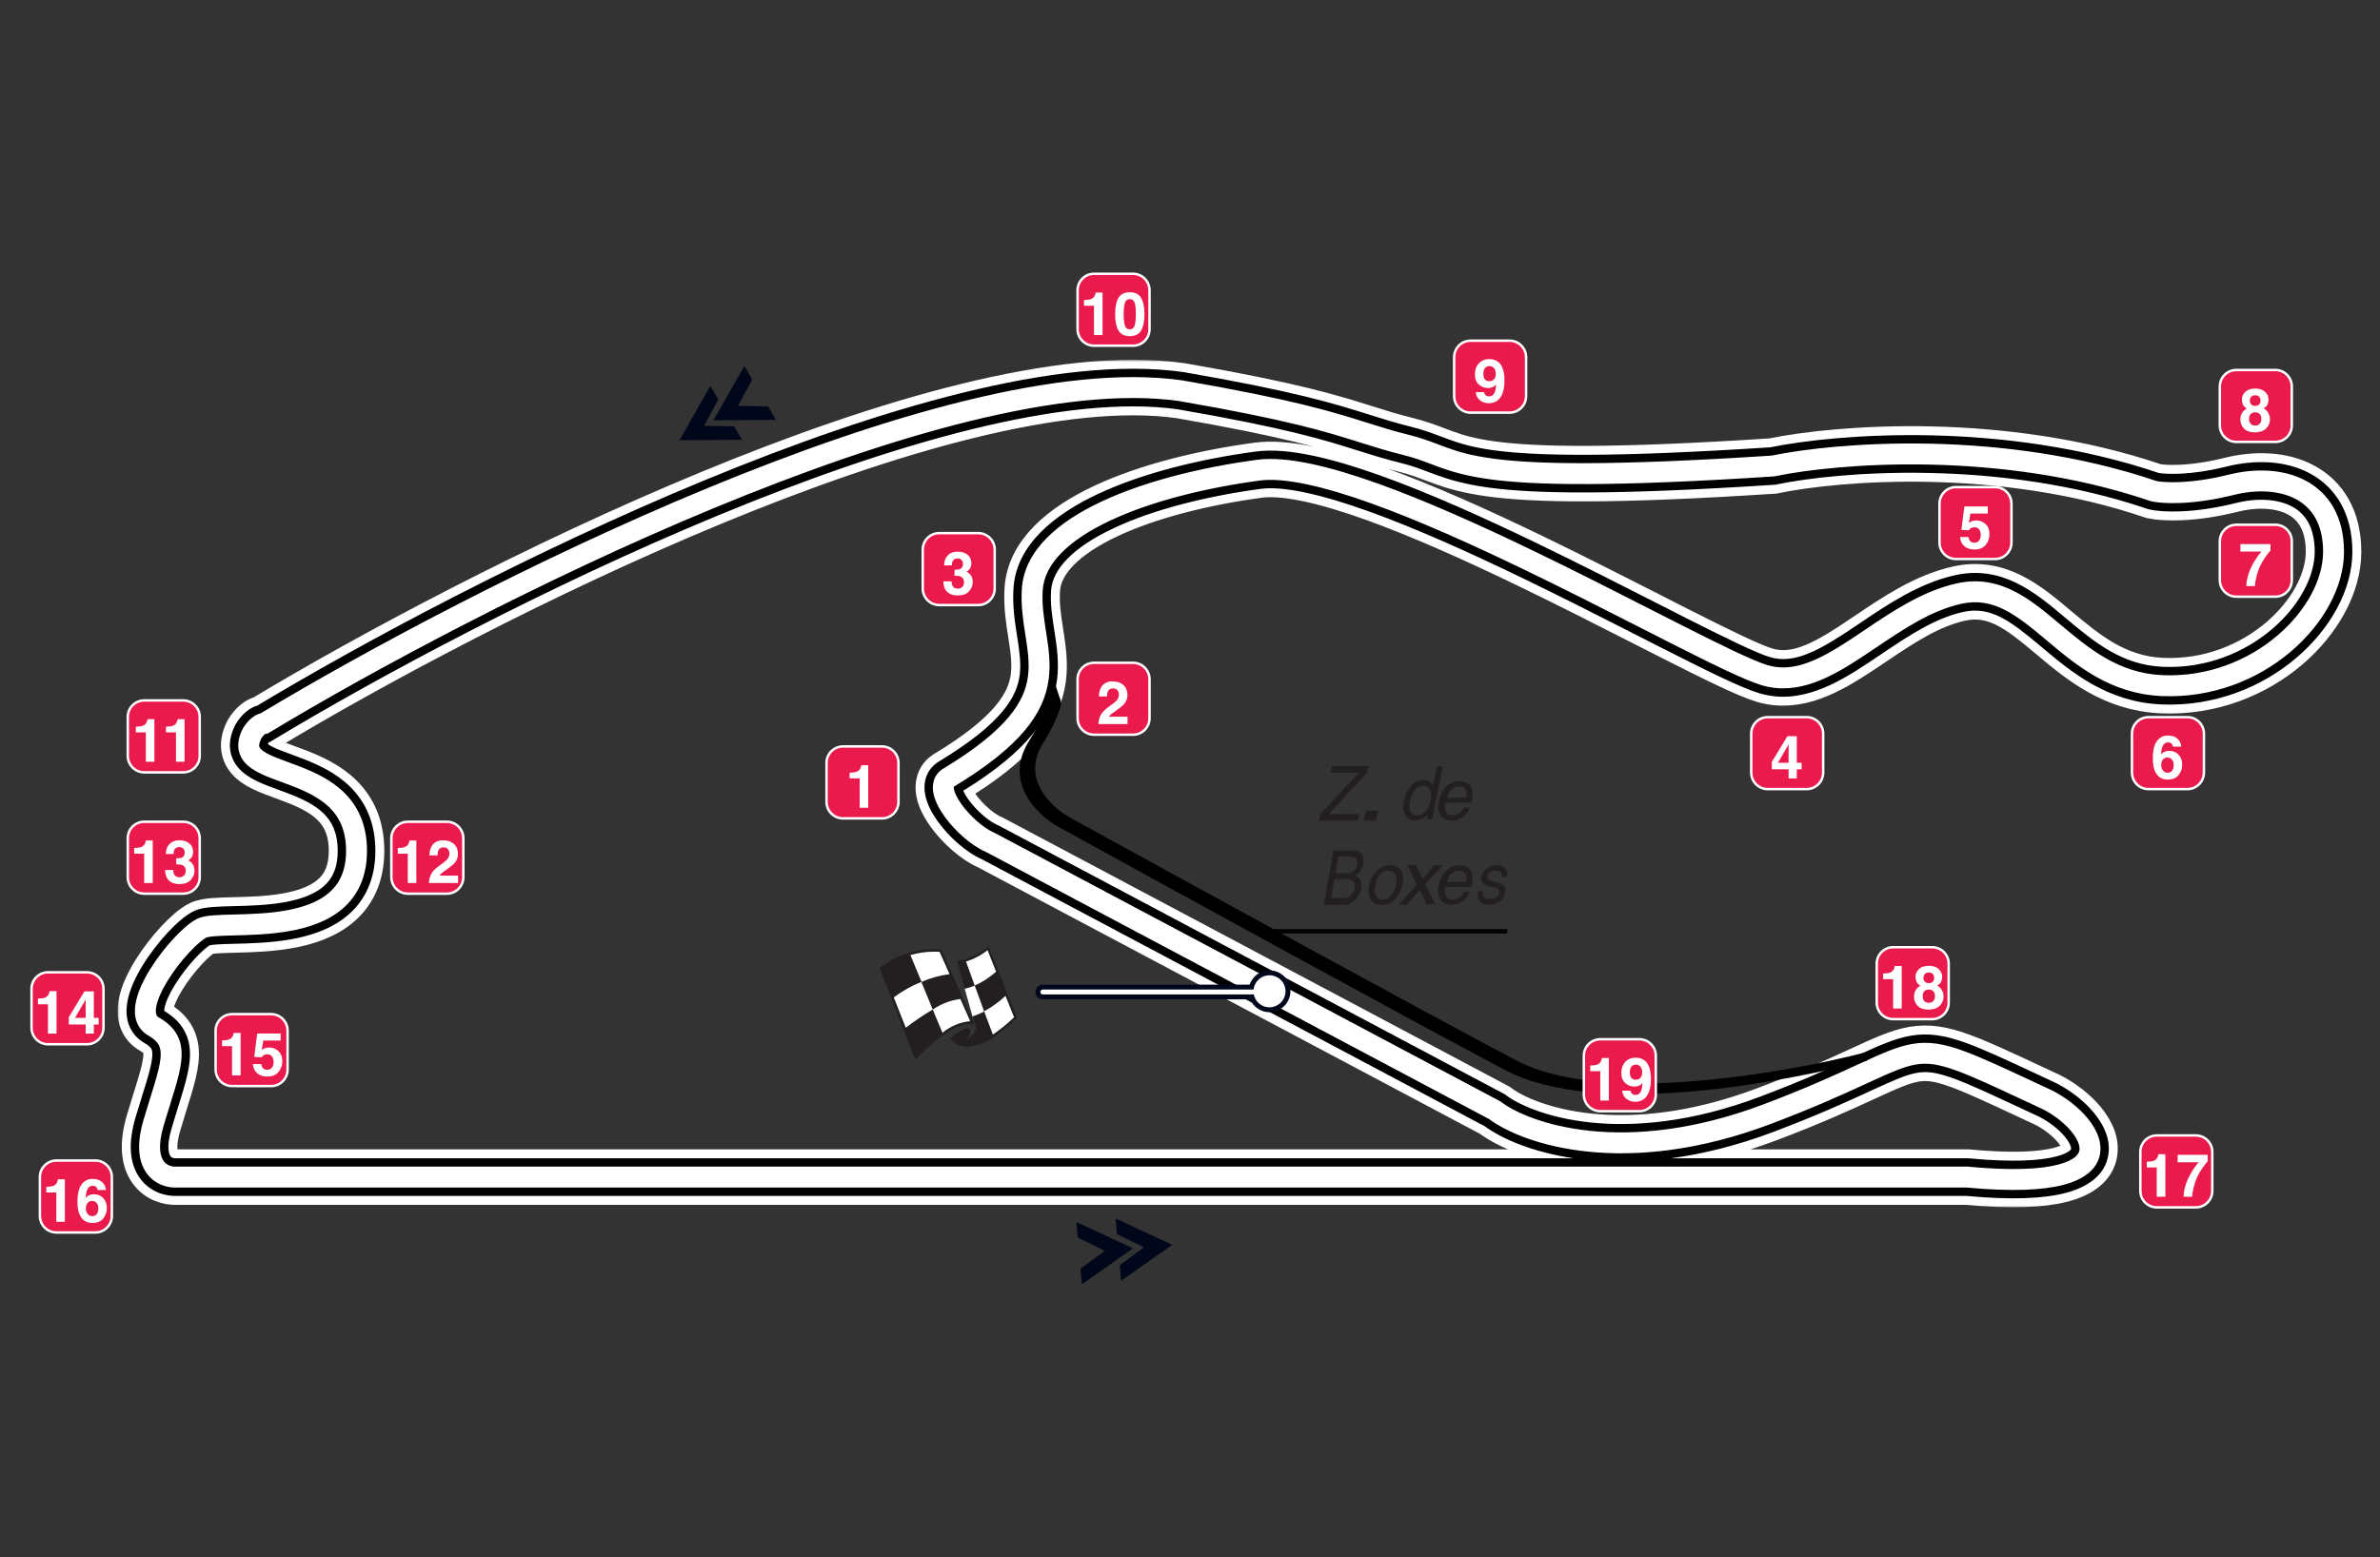 <svg width="550" height="360" viewBox="0 0 550 360" fill="none" xmlns="http://www.w3.org/2000/svg">
<rect x="0" y="0" width="550" height="360" fill="#333333" stroke="none"/>
<path d="M270.907 287.756L259.08 296.064L258.76 292.465L264.358 288.339L258.119 285.267L257.798 281.668L270.907 287.756Z" fill="#00071B"/>
<path d="M157.021 101.762L164.167 89.199L165.994 92.317L162.694 98.439L169.647 98.552L171.474 101.669L157.021 101.762Z" fill="#00071B"/>
<path d="M261.84 288.564L250.013 296.872L249.692 293.273L255.291 289.147L249.052 286.075L248.731 282.476L261.84 288.564Z" fill="#00071B"/>
<path d="M164.875 97.16L172.021 84.597L173.848 87.714L170.548 93.836L177.501 93.949L179.328 97.067L164.875 97.16Z" fill="#00071B"/>
<path d="M305.084 188.268L313.99 178.604H307.482L307.774 177.097H316.263L315.971 178.563L307.065 188.185H314.115L313.823 189.693H304.813L305.084 188.268Z" fill="#231F20"/>
<path d="M315.762 187.402H318.553L317.909 189.692H315.118L315.762 187.402Z" fill="#231F20"/>
<path d="M330.492 180.733C330.781 180.974 331.017 181.268 331.186 181.597L332.092 177.097H333.439L330.976 189.391H329.713L329.965 188.146C329.593 188.643 329.102 189.049 328.534 189.331C328.031 189.571 327.476 189.694 326.913 189.692C326.476 189.692 326.047 189.575 325.675 189.355C325.304 189.135 325.003 188.821 324.808 188.447C324.259 187.416 324.132 186.228 324.45 185.112C324.679 183.871 325.229 182.704 326.05 181.717C326.396 181.278 326.845 180.92 327.359 180.673C327.874 180.426 328.442 180.295 329.018 180.291C329.548 180.273 330.068 180.429 330.492 180.733ZM327.629 188.487C327.976 188.471 328.316 188.384 328.624 188.231C328.933 188.079 329.204 187.865 329.418 187.603C330.031 186.857 330.43 185.97 330.576 185.032C330.824 184.183 330.772 183.279 330.429 182.461C330.295 182.205 330.087 181.991 329.83 181.845C329.572 181.699 329.276 181.626 328.976 181.637C328.61 181.648 328.25 181.732 327.92 181.884C327.59 182.037 327.297 182.253 327.06 182.521C326.433 183.246 326.026 184.122 325.882 185.052C325.65 185.84 325.65 186.674 325.882 187.463C325.994 187.806 326.232 188.1 326.554 188.288C326.875 188.476 327.257 188.547 327.629 188.487Z" fill="#231F20"/>
<path d="M340.054 182.084C340.25 182.566 340.335 183.082 340.303 183.597C340.275 184.25 340.185 184.899 340.034 185.537H333.978C333.814 186.242 333.872 186.976 334.143 187.651C334.29 187.916 334.518 188.133 334.798 188.275C335.078 188.416 335.397 188.476 335.714 188.446C336.066 188.446 336.413 188.379 336.737 188.249C337.06 188.119 337.352 187.928 337.595 187.69C337.902 187.396 338.154 187.055 338.339 186.681H339.703C339.56 187.059 339.366 187.417 339.124 187.748C338.873 188.1 338.574 188.419 338.236 188.698C337.74 189.116 337.145 189.416 336.499 189.571C336.119 189.649 335.731 189.688 335.342 189.688C334.854 189.716 334.367 189.619 333.934 189.407C333.5 189.195 333.137 188.876 332.882 188.485C332.586 187.991 332.397 187.447 332.326 186.885C332.255 186.322 332.303 185.752 332.469 185.207C332.696 183.943 333.314 182.769 334.246 181.832C334.633 181.424 335.108 181.097 335.638 180.873C336.169 180.649 336.744 180.533 337.326 180.532C337.901 180.536 338.465 180.683 338.959 180.959C339.448 181.208 339.834 181.604 340.054 182.084ZM338.856 184.353C338.961 183.854 338.961 183.34 338.856 182.84C338.755 182.507 338.531 182.219 338.224 182.027C337.917 181.835 337.548 181.752 337.181 181.793C336.518 181.808 335.888 182.066 335.424 182.511C334.865 183.04 334.491 183.717 334.35 184.45L338.856 184.353Z" fill="#231F20"/>
<path d="M308.154 196.591H312.564C313.032 196.513 313.51 196.598 313.932 196.832C314.353 197.067 314.695 197.44 314.911 197.899C315.131 198.46 315.177 199.084 315.042 199.676C314.967 200.258 314.755 200.808 314.426 201.274C314.097 201.74 313.662 202.104 313.165 202.332C313.565 202.519 313.919 202.806 314.197 203.17C314.392 203.499 314.52 203.87 314.572 204.258C314.624 204.646 314.598 205.041 314.498 205.417C314.334 206.487 313.82 207.455 313.05 208.143C312.281 208.83 311.308 209.19 310.312 209.156H305.958L308.154 196.591ZM310.556 207.603C310.911 207.613 311.263 207.538 311.587 207.383C311.912 207.227 312.201 206.996 312.433 206.704C312.736 206.31 312.943 205.84 313.034 205.335C313.144 204.989 313.137 204.611 313.013 204.269C312.889 203.928 312.656 203.647 312.358 203.476C311.923 203.286 311.456 203.196 310.988 203.211H308.36L307.572 207.603H310.556ZM311.082 201.862C311.573 201.883 312.061 201.778 312.508 201.556C312.806 201.403 313.061 201.168 313.249 200.874C313.437 200.58 313.55 200.237 313.578 199.88C313.682 199.581 313.686 199.252 313.59 198.95C313.494 198.647 313.304 198.391 313.052 198.225C312.625 198.06 312.173 197.984 311.72 198.001H309.261L308.679 201.862H311.082Z" fill="#231F20"/>
<path d="M324.086 204.405C323.861 205.656 323.293 206.831 322.437 207.813C322.038 208.254 321.537 208.603 320.973 208.835C320.409 209.067 319.796 209.176 319.181 209.153C318.701 209.181 318.222 209.086 317.795 208.877C317.368 208.667 317.01 208.353 316.76 207.966C316.251 206.971 316.129 205.84 316.414 204.769C316.618 203.47 317.227 202.257 318.164 201.284C318.547 200.879 319.017 200.555 319.544 200.334C320.07 200.113 320.64 199.999 321.216 200.001C321.687 199.98 322.157 200.069 322.583 200.259C323.009 200.449 323.378 200.736 323.658 201.092C323.973 201.585 324.173 202.135 324.247 202.706C324.32 203.276 324.266 203.855 324.086 204.405ZM322.641 204.405C322.783 203.774 322.783 203.121 322.641 202.49C322.562 202.116 322.335 201.784 322.007 201.56C321.679 201.337 321.273 201.238 320.87 201.284C320.467 201.275 320.069 201.364 319.712 201.542C319.356 201.719 319.054 201.98 318.835 202.299C318.305 203.023 317.944 203.845 317.777 204.711C317.596 205.476 317.652 206.274 317.94 207.009C318.07 207.305 318.3 207.553 318.594 207.715C318.887 207.878 319.23 207.946 319.568 207.909C319.978 207.915 320.382 207.819 320.739 207.631C321.097 207.442 321.395 207.168 321.603 206.837C322.11 206.103 322.463 205.283 322.641 204.424V204.405Z" fill="#231F20"/>
<path d="M325.25 199.998H327.274L328.716 203.194L331.531 199.998H333.439L329.344 204.374L331.671 209.016H329.67L328.112 205.616L325.111 209.158H323.133L327.414 204.517L325.25 199.998Z" fill="#231F20"/>
<path d="M340.054 201.55C340.25 202.032 340.335 202.548 340.303 203.063C340.275 203.715 340.185 204.365 340.034 205.002H333.977C333.793 205.706 333.851 206.446 334.142 207.117C334.286 207.38 334.511 207.596 334.787 207.738C335.064 207.88 335.379 207.941 335.693 207.912C336.044 207.912 336.393 207.844 336.716 207.714C337.039 207.584 337.331 207.394 337.574 207.155C337.881 206.862 338.133 206.52 338.318 206.147H339.682C339.552 206.529 339.357 206.89 339.104 207.214C338.86 207.565 338.568 207.884 338.235 208.164C337.737 208.589 337.133 208.889 336.478 209.037C336.098 209.115 335.71 209.154 335.321 209.153C334.833 209.182 334.346 209.085 333.913 208.873C333.479 208.661 333.115 208.342 332.861 207.951C332.28 206.948 332.139 205.772 332.468 204.673C332.68 203.408 333.292 202.232 334.225 201.297C334.614 200.887 335.092 200.559 335.627 200.335C336.161 200.111 336.74 199.996 337.326 199.998C337.894 200.002 338.451 200.149 338.938 200.425C339.433 200.673 339.826 201.069 340.054 201.55ZM338.835 203.819C338.941 203.32 338.941 202.806 338.835 202.306C338.726 201.974 338.498 201.687 338.188 201.496C337.879 201.305 337.508 201.221 337.14 201.259C336.477 201.274 335.846 201.531 335.383 201.976C334.822 202.503 334.453 203.181 334.328 203.916L338.835 203.819Z" fill="#231F20"/>
<path d="M342.754 205.986C342.676 206.356 342.717 206.742 342.87 207.087C343.101 207.551 343.622 207.783 344.431 207.783C344.904 207.796 345.372 207.676 345.78 207.435C345.978 207.327 346.148 207.175 346.278 206.991C346.408 206.807 346.495 206.595 346.532 206.372C346.57 206.218 346.563 206.056 346.512 205.905C346.461 205.754 346.367 205.621 346.243 205.522C345.919 205.348 345.576 205.211 345.221 205.117L344.238 204.923C343.76 204.805 343.308 204.595 342.908 204.305C342.671 204.121 342.493 203.871 342.397 203.585C342.301 203.3 342.291 202.993 342.369 202.702C342.515 201.937 342.933 201.25 343.544 200.77C344.187 200.265 344.984 199.998 345.8 200.016C346.251 199.959 346.71 200.036 347.118 200.239C347.526 200.442 347.865 200.761 348.093 201.156C348.322 201.644 348.383 202.195 348.267 202.721H347.052C347.089 202.416 347.035 202.107 346.898 201.832C346.686 201.446 346.204 201.253 345.472 201.253C345.055 201.232 344.642 201.347 344.296 201.581C344.024 201.778 343.833 202.066 343.756 202.393C343.71 202.559 343.716 202.736 343.775 202.899C343.834 203.062 343.942 203.202 344.084 203.301C344.318 203.475 344.588 203.594 344.874 203.648L345.684 203.88C346.302 204.016 346.89 204.264 347.418 204.614C347.636 204.84 347.789 205.122 347.861 205.428C347.932 205.734 347.919 206.054 347.823 206.353C347.675 207.108 347.273 207.79 346.686 208.285C345.974 208.877 345.066 209.181 344.142 209.135C343.721 209.192 343.292 209.143 342.894 208.991C342.497 208.839 342.144 208.59 341.868 208.266C341.487 207.613 341.363 206.841 341.521 206.102L342.754 205.986Z" fill="#231F20"/>
<path d="M228.451 218.675C226.906 220.071 225.073 221.109 223.082 221.718C222.451 221.915 221.804 222.059 221.149 222.147L225.462 237.182C225.641 237.683 225.57 238.757 223.243 240.511C223.243 240.511 224.854 238.453 224.03 237.862C223.207 237.272 220.612 239.044 219.609 239.975C220.038 240.617 220.626 241.136 221.317 241.482C222.008 241.827 222.776 241.986 223.547 241.943C225.746 241.801 227.859 241.031 229.633 239.724C231.568 238.423 233.367 236.93 235.002 235.267L228.451 218.675Z" fill="#231F20"/>
<path d="M229.436 239.151C231.184 237.966 232.825 236.631 234.34 235.16L232.371 230.202C230.878 231.593 229.219 232.796 227.431 233.782L229.436 239.151Z" fill="white"/>
<path d="M230.188 224.617L228.219 219.641C226.742 220.826 225.053 221.719 223.243 222.273L225.248 227.821C227.053 227.02 228.72 225.939 230.188 224.617Z" fill="white"/>
<path d="M227.431 233.817L225.247 227.821C224.502 228.141 223.729 228.393 222.938 228.573L224.728 234.945C225.664 234.659 226.569 234.281 227.431 233.817Z" fill="white"/>
<path d="M215.761 219.409C213.846 219.414 211.942 219.691 210.105 220.232C207.612 220.948 205.291 222.167 203.286 223.812L211.537 244.968C213.502 242.88 215.653 240.975 217.963 239.276C219.706 237.841 221.824 236.934 224.066 236.663C224.449 236.66 224.831 236.72 225.194 236.842L217.515 219.498C216.919 219.462 216.321 219.462 215.725 219.498L215.761 219.409Z" fill="#231F20"/>
<path d="M215.761 219.999C213.944 220.004 212.137 220.263 210.391 220.769L212.969 226.98C215.021 226.065 217.199 225.461 219.43 225.19L217.139 220.035C216.681 219.997 216.221 219.985 215.761 219.999Z" fill="white"/>
<path d="M215.546 233.37L217.801 238.74C219.582 237.253 221.761 236.325 224.066 236.073H224.209L221.936 230.936C219.643 231.227 217.452 232.062 215.546 233.37Z" fill="white"/>
<path d="M212.915 226.98C210.643 227.888 208.501 229.092 206.543 230.56L209.318 237.576C211.301 236.042 213.382 234.637 215.546 233.37L212.915 226.98Z" fill="white"/>
<path d="M437.513 218.96H446.516C448.622 218.96 450.33 220.667 450.33 222.774V231.777C450.33 233.883 448.622 235.591 446.516 235.591H437.513C435.406 235.591 433.699 233.883 433.699 231.777V222.774C433.699 220.667 435.406 218.96 437.513 218.96Z" fill="#EA1A4D" stroke="white" stroke-width="0.569"/>
<path d="M435.182 226.351V225.036C435.792 225.008 436.219 224.968 436.463 224.914C436.852 224.828 437.168 224.656 437.413 224.398C437.58 224.222 437.706 223.987 437.792 223.693C437.842 223.517 437.867 223.386 437.867 223.3H439.473V233.13H437.494V226.351H435.182ZM444.32 230.276C444.32 230.759 444.445 231.134 444.693 231.401C444.946 231.668 445.294 231.801 445.737 231.801C446.18 231.801 446.526 231.668 446.774 231.401C447.027 231.134 447.154 230.759 447.154 230.276C447.154 229.774 447.025 229.394 446.768 229.137C446.514 228.875 446.171 228.744 445.737 228.744C445.303 228.744 444.958 228.875 444.7 229.137C444.447 229.394 444.32 229.774 444.32 230.276ZM442.314 230.405C442.314 229.853 442.438 229.354 442.687 228.906C442.94 228.459 443.308 228.122 443.792 227.896C443.317 227.58 443.007 227.239 442.863 226.873C442.723 226.502 442.653 226.156 442.653 225.835C442.653 225.121 442.922 224.514 443.459 224.012C443.997 223.506 444.756 223.253 445.737 223.253C446.718 223.253 447.477 223.506 448.015 224.012C448.553 224.514 448.822 225.121 448.822 225.835C448.822 226.156 448.749 226.502 448.605 226.873C448.465 227.239 448.157 227.557 447.683 227.829C448.166 228.1 448.53 228.459 448.774 228.906C449.018 229.354 449.14 229.853 449.14 230.405C449.14 231.232 448.833 231.937 448.218 232.52C447.608 233.098 446.754 233.387 445.656 233.387C444.558 233.387 443.726 233.098 443.161 232.52C442.596 231.937 442.314 231.232 442.314 230.405ZM444.497 226.052C444.497 226.409 444.605 226.701 444.822 226.927C445.043 227.153 445.348 227.266 445.737 227.266C446.13 227.266 446.433 227.153 446.645 226.927C446.862 226.701 446.971 226.409 446.971 226.052C446.971 225.664 446.862 225.361 446.645 225.144C446.433 224.923 446.13 224.812 445.737 224.812C445.348 224.812 445.043 224.923 444.822 225.144C444.605 225.361 444.497 225.664 444.497 226.052Z" fill="white"/>
<path d="M498.429 262.471H507.432C509.539 262.471 511.246 264.179 511.246 266.285V275.288C511.246 277.395 509.539 279.103 507.432 279.103H498.429C496.322 279.103 494.615 277.395 494.615 275.288V266.285C494.615 264.179 496.322 262.471 498.429 262.471Z" fill="#EA1A4D" stroke="white" stroke-width="0.569"/>
<path d="M496.098 269.862V268.547C496.709 268.52 497.136 268.479 497.38 268.425C497.768 268.339 498.085 268.168 498.329 267.91C498.496 267.734 498.623 267.499 498.708 267.205C498.758 267.029 498.783 266.898 498.783 266.812H500.39V276.641H498.41V269.862H496.098ZM510.185 268.452C509.896 268.737 509.494 269.245 508.979 269.978C508.463 270.705 508.032 271.458 507.684 272.235C507.408 272.845 507.16 273.591 506.938 274.472C506.717 275.353 506.606 276.076 506.606 276.641H504.599C504.658 274.879 505.237 273.046 506.335 271.144C507.044 269.964 507.639 269.141 508.118 268.676H503.216L503.244 266.941H510.185V268.452Z" fill="white"/>
<path d="M13.033 268.273H22.036C24.142 268.273 25.85 269.98 25.85 272.087V281.09C25.85 283.197 24.142 284.904 22.036 284.904H13.033C10.926 284.904 9.219 283.197 9.219 281.09V272.087C9.219 269.98 10.926 268.273 13.033 268.273Z" fill="#EA1A4D" stroke="white" stroke-width="0.569"/>
<path d="M10.702 275.664V274.349C11.312 274.322 11.739 274.281 11.983 274.227C12.372 274.141 12.688 273.969 12.932 273.712C13.1 273.535 13.226 273.3 13.312 273.007C13.362 272.83 13.387 272.699 13.387 272.613H14.993V282.443H13.014V275.664H10.702ZM19.84 279.331C19.84 279.86 19.983 280.292 20.267 280.626C20.552 280.961 20.914 281.128 21.352 281.128C21.781 281.128 22.118 280.967 22.362 280.646C22.611 280.321 22.735 279.901 22.735 279.386C22.735 278.812 22.595 278.373 22.315 278.07C22.035 277.763 21.691 277.609 21.284 277.609C20.954 277.609 20.663 277.709 20.41 277.908C20.03 278.202 19.84 278.676 19.84 279.331ZM22.559 275.088C22.559 274.93 22.498 274.756 22.376 274.566C22.168 274.258 21.854 274.105 21.433 274.105C20.805 274.105 20.358 274.457 20.091 275.162C19.947 275.551 19.847 276.125 19.793 276.884C20.032 276.599 20.31 276.392 20.627 276.26C20.943 276.129 21.305 276.064 21.711 276.064C22.584 276.064 23.298 276.36 23.854 276.952C24.414 277.544 24.694 278.301 24.694 279.223C24.694 280.14 24.421 280.949 23.874 281.65C23.327 282.35 22.477 282.701 21.325 282.701C20.087 282.701 19.174 282.183 18.586 281.148C18.13 280.339 17.901 279.295 17.901 278.016C17.901 277.266 17.933 276.656 17.996 276.186C18.109 275.35 18.329 274.654 18.654 274.098C18.934 273.623 19.3 273.242 19.752 272.952C20.209 272.663 20.753 272.518 21.386 272.518C22.299 272.518 23.026 272.753 23.569 273.223C24.111 273.689 24.416 274.31 24.484 275.088H22.559Z" fill="white"/>
<path d="M53.644 234.43H62.647C64.753 234.43 66.461 236.138 66.461 238.245V247.248C66.461 249.354 64.753 251.062 62.647 251.062H53.644C51.537 251.062 49.829 249.354 49.829 247.248V238.245C49.829 236.138 51.537 234.43 53.644 234.43Z" fill="#EA1A4D" stroke="white" stroke-width="0.569"/>
<path d="M51.313 241.822V240.506C51.923 240.479 52.35 240.439 52.594 240.384C52.983 240.299 53.299 240.127 53.543 239.869C53.711 239.693 53.837 239.458 53.923 239.164C53.973 238.988 53.998 238.857 53.998 238.771H55.604V248.601H53.625V241.822H51.313ZM60.37 245.97C60.447 246.391 60.593 246.716 60.81 246.946C61.027 247.172 61.344 247.285 61.76 247.285C62.239 247.285 62.602 247.118 62.851 246.784C63.104 246.445 63.231 246.02 63.231 245.509C63.231 245.008 63.113 244.585 62.878 244.242C62.643 243.894 62.277 243.72 61.78 243.72C61.545 243.72 61.342 243.749 61.17 243.808C60.867 243.916 60.639 244.117 60.485 244.411L58.75 244.33L59.441 238.9H64.858V240.54H60.838L60.485 242.689C60.783 242.495 61.016 242.366 61.183 242.303C61.464 242.199 61.805 242.147 62.207 242.147C63.02 242.147 63.73 242.42 64.335 242.967C64.941 243.514 65.244 244.309 65.244 245.353C65.244 246.262 64.952 247.073 64.369 247.787C63.786 248.501 62.914 248.858 61.753 248.858C60.817 248.858 60.049 248.607 59.448 248.106C58.847 247.604 58.512 246.892 58.445 245.97H60.37Z" fill="white"/>
<path d="M11.099 224.761H20.102C22.209 224.761 23.916 226.469 23.916 228.575V237.578C23.916 239.685 22.209 241.393 20.102 241.393H11.099C8.992 241.393 7.285 239.685 7.285 237.578V228.575C7.285 226.469 8.992 224.761 11.099 224.761Z" fill="#EA1A4D" stroke="white" stroke-width="0.569"/>
<path d="M8.768 232.152V230.837C9.379 230.81 9.806 230.769 10.05 230.715C10.438 230.629 10.755 230.458 10.999 230.2C11.166 230.024 11.292 229.789 11.378 229.495C11.428 229.319 11.453 229.188 11.453 229.102H13.059V238.931H11.08V232.152H8.768ZM22.794 236.816H21.682V238.931H19.791V236.816H15.9V235.128L19.513 229.163H21.682V235.305H22.794V236.816ZM19.791 235.305V231.061L17.33 235.305H19.791Z" fill="white"/>
<path d="M33.338 189.952H42.341C44.448 189.952 46.155 191.659 46.155 193.766V202.769C46.155 204.876 44.448 206.583 42.341 206.583H33.338C31.232 206.583 29.524 204.876 29.524 202.769V193.766C29.524 191.659 31.232 189.952 33.338 189.952Z" fill="#EA1A4D" stroke="white" stroke-width="0.569"/>
<path d="M31.008 197.343V196.028C31.618 196.001 32.045 195.96 32.289 195.906C32.678 195.82 32.994 195.648 33.238 195.391C33.405 195.214 33.532 194.979 33.618 194.686C33.667 194.509 33.692 194.378 33.692 194.292H35.299V204.122H33.319V197.343H31.008ZM40.037 201.105C40.037 201.498 40.1 201.824 40.227 202.081C40.462 202.556 40.889 202.793 41.508 202.793C41.888 202.793 42.218 202.664 42.498 202.407C42.783 202.145 42.925 201.77 42.925 201.282C42.925 200.635 42.663 200.204 42.139 199.987C41.84 199.865 41.37 199.804 40.729 199.804V198.421C41.357 198.412 41.795 198.351 42.044 198.238C42.473 198.048 42.688 197.664 42.688 197.085C42.688 196.71 42.577 196.405 42.356 196.17C42.139 195.935 41.831 195.818 41.434 195.818C40.977 195.818 40.641 195.962 40.424 196.252C40.211 196.541 40.11 196.927 40.119 197.411H38.315C38.334 196.923 38.417 196.459 38.566 196.021C38.724 195.637 38.973 195.282 39.312 194.957C39.565 194.726 39.865 194.55 40.214 194.428C40.562 194.306 40.989 194.245 41.495 194.245C42.435 194.245 43.192 194.489 43.766 194.977C44.344 195.461 44.633 196.111 44.633 196.929C44.633 197.508 44.462 197.996 44.118 198.394C43.901 198.642 43.675 198.812 43.44 198.902C43.617 198.902 43.87 199.054 44.2 199.356C44.692 199.813 44.938 200.436 44.938 201.227C44.938 202.059 44.649 202.791 44.071 203.424C43.497 204.052 42.645 204.366 41.515 204.366C40.123 204.366 39.156 203.912 38.614 203.003C38.329 202.52 38.171 201.887 38.139 201.105H40.037Z" fill="white"/>
<path d="M94.254 189.952H103.258C105.364 189.952 107.072 191.659 107.072 193.766V202.769C107.072 204.876 105.364 206.583 103.258 206.583H94.254C92.148 206.583 90.44 204.876 90.44 202.769V193.766C90.44 191.659 92.148 189.952 94.254 189.952Z" fill="#EA1A4D" stroke="white" stroke-width="0.569"/>
<path d="M91.924 197.343V196.028C92.534 196.001 92.961 195.96 93.205 195.906C93.594 195.82 93.91 195.648 94.154 195.391C94.321 195.214 94.448 194.979 94.534 194.686C94.584 194.509 94.608 194.378 94.608 194.292H96.215V204.122H94.236V197.343H91.924ZM99.123 204.122C99.141 203.417 99.293 202.773 99.577 202.19C99.853 201.535 100.504 200.841 101.53 200.109C102.42 199.472 102.996 199.015 103.258 198.739C103.661 198.31 103.862 197.84 103.862 197.329C103.862 196.914 103.746 196.568 103.516 196.292C103.286 196.017 102.956 195.879 102.526 195.879C101.939 195.879 101.539 196.098 101.326 196.536C101.204 196.789 101.132 197.192 101.109 197.743H99.232C99.263 196.907 99.415 196.231 99.686 195.716C100.201 194.735 101.116 194.245 102.431 194.245C103.471 194.245 104.298 194.534 104.912 195.113C105.527 195.687 105.834 196.448 105.834 197.397C105.834 198.125 105.617 198.771 105.184 199.336C104.899 199.711 104.431 200.129 103.78 200.59L103.008 201.139C102.524 201.483 102.192 201.731 102.011 201.885C101.835 202.039 101.686 202.217 101.564 202.42H105.855V204.122H99.123Z" fill="white"/>
<path d="M33.338 161.911H42.341C44.448 161.911 46.155 163.619 46.155 165.725V174.728C46.155 176.835 44.448 178.543 42.341 178.543H33.338C31.232 178.543 29.524 176.835 29.524 174.728V165.725C29.524 163.619 31.232 161.911 33.338 161.911Z" fill="#EA1A4D" stroke="white" stroke-width="0.569"/>
<path d="M31.387 169.302V167.987C31.997 167.96 32.425 167.919 32.669 167.865C33.057 167.779 33.373 167.607 33.618 167.35C33.785 167.174 33.911 166.939 33.997 166.645C34.047 166.469 34.072 166.337 34.072 166.252H35.678V176.081H33.699V169.302H31.387ZM38.356 169.302V167.987C38.966 167.96 39.393 167.919 39.637 167.865C40.026 167.779 40.342 167.607 40.586 167.35C40.754 167.174 40.88 166.939 40.966 166.645C41.016 166.469 41.041 166.337 41.041 166.252H42.647V176.081H40.668V169.302H38.356Z" fill="white"/>
<path d="M252.83 63.285H261.833C263.94 63.285 265.647 64.992 265.647 67.099V76.102C265.647 78.209 263.94 79.916 261.833 79.916H252.83C250.724 79.916 249.016 78.209 249.016 76.102V67.099C249.016 64.992 250.724 63.285 252.83 63.285Z" fill="#EA1A4D" stroke="white" stroke-width="0.569"/>
<path d="M250.5 70.676V69.361C251.11 69.334 251.537 69.293 251.781 69.239C252.169 69.153 252.486 68.981 252.73 68.724C252.897 68.547 253.024 68.312 253.11 68.019C253.159 67.842 253.184 67.711 253.184 67.625H254.791V77.455H252.811V70.676H250.5ZM259.672 72.635C259.672 73.765 259.764 74.63 259.95 75.231C260.135 75.828 260.514 76.126 261.088 76.126C261.662 76.126 262.037 75.828 262.214 75.231C262.394 74.63 262.485 73.765 262.485 72.635C262.485 71.451 262.394 70.574 262.214 70.005C262.037 69.435 261.662 69.151 261.088 69.151C260.514 69.151 260.135 69.435 259.95 70.005C259.764 70.574 259.672 71.451 259.672 72.635ZM261.088 67.558C262.34 67.558 263.217 67.998 263.719 68.879C264.225 69.761 264.478 71.013 264.478 72.635C264.478 74.257 264.225 75.507 263.719 76.384C263.217 77.26 262.34 77.699 261.088 77.699C259.837 77.699 258.958 77.26 258.451 76.384C257.95 75.507 257.699 74.257 257.699 72.635C257.699 71.013 257.95 69.761 258.451 68.879C258.958 67.998 259.837 67.558 261.088 67.558Z" fill="white"/>
<path d="M339.853 78.755H348.856C350.963 78.755 352.671 80.463 352.671 82.57V91.573C352.671 93.679 350.963 95.387 348.856 95.387H339.853C337.747 95.387 336.039 93.679 336.039 91.573V82.57C336.039 80.463 337.747 78.755 339.853 78.755Z" fill="#EA1A4D" stroke="white" stroke-width="0.569"/>
<path d="M340.838 86.553C340.838 85.5 341.141 84.648 341.746 83.998C342.356 83.342 343.147 83.015 344.119 83.015C345.615 83.015 346.641 83.677 347.196 85.001C347.513 85.751 347.671 86.739 347.671 87.963C347.671 89.152 347.52 90.144 347.217 90.939C346.638 92.453 345.576 93.21 344.031 93.21C343.294 93.21 342.632 92.993 342.044 92.56C341.457 92.121 341.12 91.484 341.034 90.648H342.96C343.005 90.937 343.127 91.172 343.326 91.353C343.524 91.534 343.789 91.624 344.119 91.624C344.756 91.624 345.203 91.272 345.461 90.567C345.601 90.178 345.689 89.611 345.725 88.865C345.549 89.087 345.362 89.256 345.163 89.374C344.801 89.59 344.356 89.699 343.827 89.699C343.045 89.699 342.352 89.43 341.746 88.892C341.141 88.35 340.838 87.57 340.838 86.553ZM344.248 88.126C344.514 88.126 344.765 88.049 345 87.896C345.438 87.615 345.658 87.13 345.658 86.438C345.658 85.882 345.527 85.442 345.264 85.116C345.007 84.791 344.652 84.628 344.2 84.628C343.87 84.628 343.588 84.721 343.353 84.906C342.982 85.195 342.797 85.686 342.797 86.377C342.797 86.96 342.914 87.398 343.149 87.692C343.389 87.981 343.755 88.126 344.248 88.126Z" fill="white"/>
<path d="M516.801 85.524H525.804C527.91 85.524 529.618 87.232 529.618 89.338V98.341C529.618 100.448 527.91 102.155 525.804 102.155H516.801C514.694 102.155 512.986 100.448 512.986 98.341V89.338C512.986 87.232 514.694 85.524 516.801 85.524Z" fill="#EA1A4D" stroke="white" stroke-width="0.569"/>
<path d="M519.744 96.84C519.744 97.324 519.868 97.699 520.117 97.965C520.37 98.232 520.718 98.365 521.161 98.365C521.604 98.365 521.95 98.232 522.198 97.965C522.451 97.699 522.578 97.324 522.578 96.84C522.578 96.338 522.449 95.959 522.191 95.701C521.938 95.439 521.595 95.308 521.161 95.308C520.727 95.308 520.381 95.439 520.124 95.701C519.871 95.959 519.744 96.338 519.744 96.84ZM517.738 96.969C517.738 96.418 517.862 95.918 518.11 95.471C518.363 95.023 518.732 94.687 519.215 94.461C518.741 94.144 518.431 93.803 518.287 93.437C518.147 93.067 518.076 92.721 518.076 92.4C518.076 91.686 518.345 91.078 518.883 90.576C519.421 90.07 520.18 89.817 521.161 89.817C522.142 89.817 522.901 90.07 523.439 90.576C523.976 91.078 524.245 91.686 524.245 92.4C524.245 92.721 524.173 93.067 524.028 93.437C523.888 93.803 523.581 94.122 523.106 94.393C523.59 94.664 523.954 95.023 524.198 95.471C524.442 95.918 524.564 96.418 524.564 96.969C524.564 97.796 524.257 98.501 523.642 99.084C523.032 99.662 522.178 99.952 521.08 99.952C519.981 99.952 519.15 99.662 518.585 99.084C518.02 98.501 517.738 97.796 517.738 96.969ZM519.92 92.617C519.92 92.974 520.029 93.265 520.246 93.491C520.467 93.717 520.772 93.83 521.161 93.83C521.554 93.83 521.857 93.717 522.069 93.491C522.286 93.265 522.395 92.974 522.395 92.617C522.395 92.228 522.286 91.925 522.069 91.708C521.857 91.487 521.554 91.376 521.161 91.376C520.772 91.376 520.467 91.487 520.246 91.708C520.029 91.925 519.92 92.228 519.92 92.617Z" fill="white"/>
<path d="M516.801 121.3H525.804C527.91 121.3 529.618 123.008 529.618 125.114V134.118C529.618 136.224 527.91 137.932 525.804 137.932H516.801C514.694 137.932 512.986 136.224 512.986 134.118V125.114C512.986 123.008 514.694 121.3 516.801 121.3Z" fill="#EA1A4D" stroke="white" stroke-width="0.569"/>
<path d="M524.693 127.281C524.404 127.566 524.001 128.074 523.486 128.807C522.971 129.534 522.539 130.287 522.191 131.064C521.916 131.674 521.667 132.42 521.446 133.301C521.224 134.182 521.113 134.905 521.113 135.47H519.107C519.166 133.708 519.744 131.875 520.842 129.973C521.552 128.793 522.146 127.971 522.625 127.505H517.724L517.751 125.77H524.693V127.281Z" fill="white"/>
<path d="M496.495 165.779H505.498C507.605 165.779 509.312 167.486 509.312 169.593V178.596C509.312 180.703 507.605 182.41 505.498 182.41H496.495C494.389 182.41 492.681 180.703 492.681 178.596V169.593C492.681 167.486 494.389 165.779 496.495 165.779Z" fill="#EA1A4D" stroke="white" stroke-width="0.569"/>
<path d="M499.439 176.837C499.439 177.366 499.581 177.798 499.866 178.132C500.15 178.467 500.512 178.634 500.95 178.634C501.38 178.634 501.716 178.473 501.96 178.152C502.209 177.827 502.333 177.407 502.333 176.892C502.333 176.318 502.193 175.879 501.913 175.576C501.633 175.269 501.289 175.115 500.883 175.115C500.553 175.115 500.261 175.215 500.008 175.414C499.629 175.707 499.439 176.182 499.439 176.837ZM502.157 172.594C502.157 172.435 502.096 172.261 501.974 172.072C501.766 171.764 501.452 171.611 501.032 171.611C500.404 171.611 499.956 171.963 499.69 172.668C499.545 173.057 499.445 173.631 499.391 174.39C499.631 174.105 499.909 173.897 500.225 173.766C500.541 173.635 500.903 173.57 501.31 173.57C502.182 173.57 502.896 173.866 503.452 174.458C504.012 175.05 504.292 175.807 504.292 176.729C504.292 177.646 504.019 178.455 503.472 179.156C502.925 179.856 502.076 180.206 500.923 180.206C499.685 180.206 498.772 179.689 498.185 178.654C497.728 177.845 497.5 176.801 497.5 175.522C497.5 174.772 497.532 174.162 497.595 173.692C497.708 172.856 497.927 172.16 498.252 171.604C498.533 171.129 498.899 170.747 499.351 170.458C499.807 170.169 500.352 170.024 500.984 170.024C501.897 170.024 502.625 170.259 503.167 170.729C503.709 171.195 504.015 171.816 504.082 172.594H502.157Z" fill="white"/>
<path d="M452.017 112.598H461.02C463.126 112.598 464.834 114.306 464.834 116.412V125.415C464.834 127.522 463.126 129.229 461.02 129.229H452.017C449.91 129.229 448.202 127.522 448.202 125.415V116.412C448.202 114.306 449.91 112.598 452.017 112.598Z" fill="#EA1A4D" stroke="white" stroke-width="0.569"/>
<path d="M454.879 124.138C454.956 124.558 455.103 124.883 455.319 125.114C455.536 125.34 455.853 125.453 456.269 125.453C456.748 125.453 457.111 125.286 457.36 124.951C457.613 124.612 457.74 124.187 457.74 123.677C457.74 123.175 457.622 122.753 457.387 122.409C457.152 122.061 456.786 121.887 456.289 121.887C456.054 121.887 455.85 121.917 455.679 121.975C455.376 122.084 455.148 122.285 454.994 122.579L453.259 122.497L453.95 117.067H459.367V118.708H455.347L454.994 120.857C455.292 120.662 455.525 120.534 455.692 120.47C455.973 120.366 456.314 120.314 456.716 120.314C457.529 120.314 458.239 120.588 458.845 121.135C459.45 121.681 459.753 122.477 459.753 123.521C459.753 124.429 459.461 125.24 458.878 125.955C458.295 126.669 457.423 127.026 456.262 127.026C455.326 127.026 454.558 126.775 453.957 126.273C453.356 125.771 453.021 125.06 452.954 124.138H454.879Z" fill="white"/>
<path d="M408.505 165.779H417.508C419.615 165.779 421.322 167.486 421.322 169.593V178.596C421.322 180.703 419.615 182.41 417.508 182.41H408.505C406.398 182.41 404.691 180.703 404.691 178.596V169.593C404.691 167.486 406.398 165.779 408.505 165.779Z" fill="#EA1A4D" stroke="white" stroke-width="0.569"/>
<path d="M416.336 177.834H415.224V179.949H413.333V177.834H409.442V176.146L413.055 170.18H415.224V176.322H416.336V177.834ZM413.333 176.322V172.078L410.872 176.322H413.333Z" fill="white"/>
<path d="M217.054 123.234H226.057C228.163 123.234 229.871 124.942 229.871 127.048V136.051C229.871 138.158 228.163 139.865 226.057 139.865H217.054C214.947 139.865 213.24 138.158 213.24 136.051V127.048C213.24 124.942 214.947 123.234 217.054 123.234Z" fill="#EA1A4D" stroke="white" stroke-width="0.569"/>
<path d="M219.889 134.388C219.889 134.781 219.952 135.106 220.079 135.364C220.314 135.838 220.741 136.075 221.36 136.075C221.739 136.075 222.069 135.947 222.35 135.689C222.634 135.427 222.777 135.052 222.777 134.564C222.777 133.918 222.515 133.486 221.99 133.269C221.692 133.147 221.222 133.086 220.58 133.086V131.703C221.208 131.694 221.647 131.633 221.895 131.52C222.325 131.33 222.539 130.946 222.539 130.368C222.539 129.992 222.429 129.687 222.207 129.452C221.99 129.217 221.683 129.1 221.285 129.1C220.829 129.1 220.492 129.245 220.275 129.534C220.063 129.823 219.961 130.209 219.97 130.693H218.167C218.185 130.205 218.269 129.742 218.418 129.303C218.576 128.919 218.825 128.564 219.163 128.239C219.417 128.008 219.717 127.832 220.065 127.71C220.413 127.588 220.84 127.527 221.346 127.527C222.286 127.527 223.043 127.771 223.617 128.259C224.196 128.743 224.485 129.394 224.485 130.212C224.485 130.79 224.313 131.278 223.97 131.676C223.753 131.924 223.527 132.094 223.292 132.184C223.468 132.184 223.721 132.336 224.051 132.639C224.544 133.095 224.79 133.719 224.79 134.51C224.79 135.341 224.501 136.073 223.922 136.706C223.348 137.334 222.496 137.648 221.367 137.648C219.975 137.648 219.008 137.194 218.465 136.286C218.181 135.802 218.022 135.169 217.991 134.388H219.889Z" fill="white"/>
<path d="M252.83 153.209H261.833C263.94 153.209 265.647 154.916 265.647 157.023V166.026C265.647 168.133 263.94 169.84 261.833 169.84H252.83C250.724 169.84 249.016 168.133 249.016 166.026V157.023C249.016 154.916 250.724 153.209 252.83 153.209Z" fill="#EA1A4D" stroke="white" stroke-width="0.569"/>
<path d="M253.835 167.379C253.853 166.674 254.004 166.03 254.289 165.447C254.565 164.792 255.216 164.098 256.241 163.366C257.132 162.728 257.708 162.272 257.97 161.996C258.372 161.567 258.573 161.097 258.573 160.586C258.573 160.171 258.458 159.825 258.228 159.549C257.997 159.273 257.667 159.136 257.238 159.136C256.65 159.136 256.25 159.355 256.038 159.793C255.916 160.046 255.844 160.448 255.821 161H253.943C253.975 160.164 254.126 159.488 254.398 158.973C254.913 157.992 255.828 157.502 257.143 157.502C258.182 157.502 259.009 157.791 259.624 158.37C260.239 158.944 260.546 159.705 260.546 160.654C260.546 161.382 260.329 162.028 259.895 162.593C259.611 162.968 259.143 163.386 258.492 163.847L257.719 164.396C257.236 164.74 256.903 164.988 256.723 165.142C256.546 165.295 256.397 165.474 256.275 165.677H260.566V167.379H253.835Z" fill="white"/>
<path d="M194.814 172.547H203.818C205.924 172.547 207.632 174.255 207.632 176.361V185.365C207.632 187.471 205.924 189.179 203.818 189.179H194.814C192.708 189.179 191 187.471 191 185.365V176.361C191 174.255 192.708 172.547 194.814 172.547Z" fill="#EA1A4D" stroke="white" stroke-width="0.569"/>
<path d="M196.348 179.938V178.623C196.958 178.596 197.385 178.555 197.629 178.501C198.018 178.415 198.334 178.244 198.578 177.986C198.746 177.81 198.872 177.575 198.958 177.281C199.008 177.105 199.032 176.974 199.032 176.888H200.639V186.717H198.66V179.938H196.348Z" fill="white"/>
<mask id="path-58-outside-1_103_407" maskUnits="userSpaceOnUse" x="27.173" y="83.173" width="519" height="196" fill="black">
<rect fill="white" x="27.173" y="83.173" width="519" height="196"/>
<path fill-rule="evenodd" clip-rule="evenodd" d="M165.42 117.27C125.414 133.794 86.218 154.886 62.369 169.26L61.793 169.607H61.382C61.361 169.619 61.336 169.635 61.307 169.655C61.109 169.794 60.749 170.113 60.341 170.772C59.817 171.851 59.871 172.372 59.927 172.58C59.987 172.801 60.184 173.171 60.927 173.686C61.683 174.21 62.764 174.719 64.206 175.287C65.021 175.608 65.797 175.892 66.626 176.196C67.355 176.463 68.124 176.744 68.997 177.08C72.427 178.396 76.393 180.155 79.488 183.173C82.681 186.287 84.811 190.6 84.811 196.681C84.811 202.778 82.603 207.161 79.041 210.162C75.589 213.071 71.08 214.502 66.732 215.258C62.362 216.018 57.87 216.14 54.308 216.23L54.143 216.234C52.398 216.278 50.923 216.315 49.73 216.408C49.12 216.456 48.634 216.515 48.26 216.585C48.075 216.619 47.936 216.653 47.835 216.683C47.738 216.712 47.697 216.731 47.697 216.731C46.901 217.129 45.426 218.332 43.662 220.237C41.96 222.075 40.184 224.354 38.763 226.656C37.315 229.001 36.357 231.176 36.085 232.84C35.951 233.655 36.009 234.194 36.121 234.523C36.213 234.792 36.364 235.002 36.697 235.193C38.657 236.313 40.164 237.68 41.061 239.487C41.956 241.287 42.099 243.23 41.89 245.219C41.684 247.18 41.112 249.373 40.398 251.78C40.067 252.896 39.695 254.093 39.3 255.361L39.194 255.704C38.758 257.105 38.293 258.603 37.815 260.217C36.369 265.099 37.1 267.392 37.811 268.382C38.532 269.386 39.724 269.737 40.688 269.687L40.752 269.683H454.773L454.886 269.694C465.06 270.652 471.646 270.26 475.665 269.204C479.727 268.136 480.44 266.638 480.546 265.855C480.698 264.733 480.012 262.939 478.047 260.832C476.181 258.832 473.587 257.027 471.1 255.946L471.071 255.934L471.043 255.92C470.028 255.447 469.054 254.993 468.119 254.557C460.869 251.174 455.962 248.885 452.153 247.494C447.939 245.955 445.368 245.633 442.736 246.08C439.918 246.559 436.858 247.93 431.603 250.35L431.305 250.487C426.172 252.851 419.258 256.034 409.098 259.859C375.811 272.391 352.276 264.726 344.099 258.678L227.843 196.932C224.437 195.474 220.661 192.064 218.276 188.74C217.069 187.057 216.039 185.154 215.696 183.311C215.52 182.369 215.5 181.311 215.854 180.276C216.224 179.193 216.949 178.302 217.964 177.689C232.968 168.639 236.787 162.029 237.546 156.411C237.946 153.452 237.542 150.534 237.017 147.158C236.992 146.999 236.967 146.84 236.942 146.679C236.445 143.507 235.89 139.956 236.139 136.092C236.716 127.153 244.676 120.569 254.567 115.929C264.66 111.195 277.735 108.005 290.443 106.295C293.98 105.819 298.247 106.232 302.912 107.21C307.607 108.194 312.86 109.785 318.427 111.778C329.562 115.764 342.132 121.428 354.303 127.302C363.94 131.953 373.373 136.758 381.679 140.988C383.867 142.103 385.977 143.178 387.992 144.199C397.785 149.165 405.094 152.745 408.458 153.754C414.498 155.566 420.467 152.551 427.827 147.705C428.836 147.041 429.868 146.344 430.923 145.632C437.197 141.396 444.275 136.616 452.201 134.855C462.161 132.642 469.209 138.558 475.76 144.057L475.942 144.21C482.77 149.941 489.549 155.63 499.726 156.072C510.179 156.526 519.506 152.663 526.22 146.974C532.989 141.237 536.848 133.881 536.848 127.545C536.848 121.07 534.22 117.355 530.622 115.41C526.849 113.37 521.594 113.062 516.162 114.42C506.627 116.803 499.714 116.474 497.144 115.88L497.024 115.853L496.908 115.813C462.239 104.003 424.573 107.087 410.191 110.09L410.024 110.125L409.854 110.136C372.617 112.554 354.637 112.209 344.223 110.783C338.957 110.062 335.619 109.065 332.733 108.026C331.968 107.751 331.259 107.483 330.571 107.223C328.645 106.495 326.882 105.828 324.505 105.234C320.392 104.206 317.324 103.237 314.104 102.22C306.454 99.805 297.94 97.118 272.501 92.707C259.322 90.846 242.627 92.8 224.091 97.357C205.579 101.909 185.422 109.009 165.42 117.27ZM222.937 92.662C241.723 88.043 259.134 85.928 273.217 87.925L273.254 87.931L273.29 87.937C299.084 92.408 308.011 95.223 315.737 97.659C318.895 98.655 321.852 99.587 325.677 100.544C328.352 101.212 330.466 102.012 332.458 102.765C333.103 103.01 333.736 103.249 334.37 103.477C336.984 104.418 339.992 105.324 344.878 105.993C354.754 107.345 372.271 107.727 409.372 105.322C424.422 102.216 462.784 99.12 498.338 111.193C500.107 111.561 506.147 111.94 514.989 109.73C521.16 108.187 527.75 108.362 532.921 111.157C538.267 114.047 541.682 119.517 541.682 127.545C541.682 135.714 536.839 144.312 529.346 150.662C521.797 157.059 511.303 161.415 499.516 160.902C487.689 160.388 479.799 153.762 473.176 148.2L472.806 147.889C465.863 142.062 460.616 137.937 453.25 139.574C446.299 141.119 440.091 145.296 433.767 149.552C432.678 150.284 431.586 151.019 430.486 151.743C423.342 156.446 415.532 160.924 407.069 158.385C403.181 157.219 395.381 153.366 385.806 148.511C383.776 147.482 381.656 146.402 379.461 145.284C371.159 141.055 361.787 136.282 352.202 131.656C340.08 125.806 327.691 120.23 316.798 116.33C311.352 114.38 306.324 112.865 301.92 111.942C297.485 111.012 293.836 110.716 291.088 111.086C278.655 112.76 266.108 115.856 256.62 120.306C246.93 124.852 241.354 130.355 240.964 136.403C240.75 139.723 241.23 142.8 241.74 146.072L241.794 146.414C242.31 149.731 242.844 153.309 242.337 157.058C241.283 164.856 235.916 172.508 220.461 181.829C220.445 181.839 220.433 181.848 220.425 181.854C220.412 181.905 220.384 182.078 220.449 182.426C220.604 183.261 221.175 184.487 222.204 185.922C224.266 188.795 227.445 191.529 229.812 192.515L229.916 192.559L346.7 254.585L346.854 254.701C353.329 259.594 375.15 267.474 407.395 255.335C417.393 251.571 424.181 248.445 429.289 246.093L429.626 245.937C434.651 243.624 438.349 241.922 441.926 241.314C445.699 240.673 449.172 241.258 453.811 242.953C457.832 244.421 462.954 246.811 470.128 250.159C471.068 250.598 472.044 251.053 473.057 251.525C476.121 252.862 479.255 255.04 481.582 257.534C483.817 259.93 485.79 263.151 485.337 266.502C484.839 270.191 481.685 272.62 476.893 273.88C472.076 275.146 464.858 275.481 454.546 274.518H40.873C38.779 274.609 35.809 273.883 33.884 271.202C31.928 268.478 31.532 264.405 33.179 258.844C33.668 257.195 34.141 255.671 34.577 254.268L34.682 253.932C35.079 252.655 35.442 251.489 35.763 250.406C36.47 248.023 36.926 246.197 37.082 244.713C37.235 243.258 37.076 242.331 36.732 241.638C36.391 240.952 35.722 240.204 34.298 239.39C32.939 238.614 32.017 237.464 31.546 236.085C31.095 234.764 31.1 233.366 31.314 232.059C31.736 229.477 33.075 226.667 34.649 224.116C36.249 221.523 38.22 218.998 40.114 216.953C41.946 214.975 43.914 213.217 45.536 212.407C46.615 211.867 48.077 211.688 49.354 211.588C50.678 211.485 52.269 211.445 53.944 211.403L54.185 211.397C57.784 211.306 61.934 211.185 65.904 210.495C69.896 209.801 73.424 208.573 75.925 206.465C78.316 204.451 79.976 201.461 79.976 196.681C79.976 191.883 78.358 188.824 76.113 186.635C73.769 184.349 70.603 182.875 67.265 181.593C66.586 181.332 65.83 181.055 65.075 180.777C64.144 180.434 63.214 180.092 62.432 179.784C60.928 179.191 59.411 178.518 58.172 177.659C56.921 176.792 55.728 175.579 55.259 173.838C54.788 172.089 55.176 170.29 56.058 168.526L56.099 168.443L56.147 168.363C57.317 166.413 58.845 165.219 60.278 164.875C84.328 150.409 123.527 129.342 163.574 112.802C183.711 104.484 204.111 97.291 222.937 92.662Z"/>
</mask>
<path fill-rule="evenodd" clip-rule="evenodd" d="M165.42 117.27C125.414 133.794 86.218 154.886 62.369 169.26L61.793 169.607H61.382C61.361 169.619 61.336 169.635 61.307 169.655C61.109 169.794 60.749 170.113 60.341 170.772C59.817 171.851 59.871 172.372 59.927 172.58C59.987 172.801 60.184 173.171 60.927 173.686C61.683 174.21 62.764 174.719 64.206 175.287C65.021 175.608 65.797 175.892 66.626 176.196C67.355 176.463 68.124 176.744 68.997 177.08C72.427 178.396 76.393 180.155 79.488 183.173C82.681 186.287 84.811 190.6 84.811 196.681C84.811 202.778 82.603 207.161 79.041 210.162C75.589 213.071 71.08 214.502 66.732 215.258C62.362 216.018 57.87 216.14 54.308 216.23L54.143 216.234C52.398 216.278 50.923 216.315 49.73 216.408C49.12 216.456 48.634 216.515 48.26 216.585C48.075 216.619 47.936 216.653 47.835 216.683C47.738 216.712 47.697 216.731 47.697 216.731C46.901 217.129 45.426 218.332 43.662 220.237C41.96 222.075 40.184 224.354 38.763 226.656C37.315 229.001 36.357 231.176 36.085 232.84C35.951 233.655 36.009 234.194 36.121 234.523C36.213 234.792 36.364 235.002 36.697 235.193C38.657 236.313 40.164 237.68 41.061 239.487C41.956 241.287 42.099 243.23 41.89 245.219C41.684 247.18 41.112 249.373 40.398 251.78C40.067 252.896 39.695 254.093 39.3 255.361L39.194 255.704C38.758 257.105 38.293 258.603 37.815 260.217C36.369 265.099 37.1 267.392 37.811 268.382C38.532 269.386 39.724 269.737 40.688 269.687L40.752 269.683H454.773L454.886 269.694C465.06 270.652 471.646 270.26 475.665 269.204C479.727 268.136 480.44 266.638 480.546 265.855C480.698 264.733 480.012 262.939 478.047 260.832C476.181 258.832 473.587 257.027 471.1 255.946L471.071 255.934L471.043 255.92C470.028 255.447 469.054 254.993 468.119 254.557C460.869 251.174 455.962 248.885 452.153 247.494C447.939 245.955 445.368 245.633 442.736 246.08C439.918 246.559 436.858 247.93 431.603 250.35L431.305 250.487C426.172 252.851 419.258 256.034 409.098 259.859C375.811 272.391 352.276 264.726 344.099 258.678L227.843 196.932C224.437 195.474 220.661 192.064 218.276 188.74C217.069 187.057 216.039 185.154 215.696 183.311C215.52 182.369 215.5 181.311 215.854 180.276C216.224 179.193 216.949 178.302 217.964 177.689C232.968 168.639 236.787 162.029 237.546 156.411C237.946 153.452 237.542 150.534 237.017 147.158C236.992 146.999 236.967 146.84 236.942 146.679C236.445 143.507 235.89 139.956 236.139 136.092C236.716 127.153 244.676 120.569 254.567 115.929C264.66 111.195 277.735 108.005 290.443 106.295C293.98 105.819 298.247 106.232 302.912 107.21C307.607 108.194 312.86 109.785 318.427 111.778C329.562 115.764 342.132 121.428 354.303 127.302C363.94 131.953 373.373 136.758 381.679 140.988C383.867 142.103 385.977 143.178 387.992 144.199C397.785 149.165 405.094 152.745 408.458 153.754C414.498 155.566 420.467 152.551 427.827 147.705C428.836 147.041 429.868 146.344 430.923 145.632C437.197 141.396 444.275 136.616 452.201 134.855C462.161 132.642 469.209 138.558 475.76 144.057L475.942 144.21C482.77 149.941 489.549 155.63 499.726 156.072C510.179 156.526 519.506 152.663 526.22 146.974C532.989 141.237 536.848 133.881 536.848 127.545C536.848 121.07 534.22 117.355 530.622 115.41C526.849 113.37 521.594 113.062 516.162 114.42C506.627 116.803 499.714 116.474 497.144 115.88L497.024 115.853L496.908 115.813C462.239 104.003 424.573 107.087 410.191 110.09L410.024 110.125L409.854 110.136C372.617 112.554 354.637 112.209 344.223 110.783C338.957 110.062 335.619 109.065 332.733 108.026C331.968 107.751 331.259 107.483 330.571 107.223C328.645 106.495 326.882 105.828 324.505 105.234C320.392 104.206 317.324 103.237 314.104 102.22C306.454 99.805 297.94 97.118 272.501 92.707C259.322 90.846 242.627 92.8 224.091 97.357C205.579 101.909 185.422 109.009 165.42 117.27ZM222.937 92.662C241.723 88.043 259.134 85.928 273.217 87.925L273.254 87.931L273.29 87.937C299.084 92.408 308.011 95.223 315.737 97.659C318.895 98.655 321.852 99.587 325.677 100.544C328.352 101.212 330.466 102.012 332.458 102.765C333.103 103.01 333.736 103.249 334.37 103.477C336.984 104.418 339.992 105.324 344.878 105.993C354.754 107.345 372.271 107.727 409.372 105.322C424.422 102.216 462.784 99.12 498.338 111.193C500.107 111.561 506.147 111.94 514.989 109.73C521.16 108.187 527.75 108.362 532.921 111.157C538.267 114.047 541.682 119.517 541.682 127.545C541.682 135.714 536.839 144.312 529.346 150.662C521.797 157.059 511.303 161.415 499.516 160.902C487.689 160.388 479.799 153.762 473.176 148.2L472.806 147.889C465.863 142.062 460.616 137.937 453.25 139.574C446.299 141.119 440.091 145.296 433.767 149.552C432.678 150.284 431.586 151.019 430.486 151.743C423.342 156.446 415.532 160.924 407.069 158.385C403.181 157.219 395.381 153.366 385.806 148.511C383.776 147.482 381.656 146.402 379.461 145.284C371.159 141.055 361.787 136.282 352.202 131.656C340.08 125.806 327.691 120.23 316.798 116.33C311.352 114.38 306.324 112.865 301.92 111.942C297.485 111.012 293.836 110.716 291.088 111.086C278.655 112.76 266.108 115.856 256.62 120.306C246.93 124.852 241.354 130.355 240.964 136.403C240.75 139.723 241.23 142.8 241.74 146.072L241.794 146.414C242.31 149.731 242.844 153.309 242.337 157.058C241.283 164.856 235.916 172.508 220.461 181.829C220.445 181.839 220.433 181.848 220.425 181.854C220.412 181.905 220.384 182.078 220.449 182.426C220.604 183.261 221.175 184.487 222.204 185.922C224.266 188.795 227.445 191.529 229.812 192.515L229.916 192.559L346.7 254.585L346.854 254.701C353.329 259.594 375.15 267.474 407.395 255.335C417.393 251.571 424.181 248.445 429.289 246.093L429.626 245.937C434.651 243.624 438.349 241.922 441.926 241.314C445.699 240.673 449.172 241.258 453.811 242.953C457.832 244.421 462.954 246.811 470.128 250.159C471.068 250.598 472.044 251.053 473.057 251.525C476.121 252.862 479.255 255.04 481.582 257.534C483.817 259.93 485.79 263.151 485.337 266.502C484.839 270.191 481.685 272.62 476.893 273.88C472.076 275.146 464.858 275.481 454.546 274.518H40.873C38.779 274.609 35.809 273.883 33.884 271.202C31.928 268.478 31.532 264.405 33.179 258.844C33.668 257.195 34.141 255.671 34.577 254.268L34.682 253.932C35.079 252.655 35.442 251.489 35.763 250.406C36.47 248.023 36.926 246.197 37.082 244.713C37.235 243.258 37.076 242.331 36.732 241.638C36.391 240.952 35.722 240.204 34.298 239.39C32.939 238.614 32.017 237.464 31.546 236.085C31.095 234.764 31.1 233.366 31.314 232.059C31.736 229.477 33.075 226.667 34.649 224.116C36.249 221.523 38.22 218.998 40.114 216.953C41.946 214.975 43.914 213.217 45.536 212.407C46.615 211.867 48.077 211.688 49.354 211.588C50.678 211.485 52.269 211.445 53.944 211.403L54.185 211.397C57.784 211.306 61.934 211.185 65.904 210.495C69.896 209.801 73.424 208.573 75.925 206.465C78.316 204.451 79.976 201.461 79.976 196.681C79.976 191.883 78.358 188.824 76.113 186.635C73.769 184.349 70.603 182.875 67.265 181.593C66.586 181.332 65.83 181.055 65.075 180.777C64.144 180.434 63.214 180.092 62.432 179.784C60.928 179.191 59.411 178.518 58.172 177.659C56.921 176.792 55.728 175.579 55.259 173.838C54.788 172.089 55.176 170.29 56.058 168.526L56.099 168.443L56.147 168.363C57.317 166.413 58.845 165.219 60.278 164.875C84.328 150.409 123.527 129.342 163.574 112.802C183.711 104.484 204.111 97.291 222.937 92.662Z" fill="#8C92A1"/>
<path fill-rule="evenodd" clip-rule="evenodd" d="M165.42 117.27C125.414 133.794 86.218 154.886 62.369 169.26L61.793 169.607H61.382C61.361 169.619 61.336 169.635 61.307 169.655C61.109 169.794 60.749 170.113 60.341 170.772C59.817 171.851 59.871 172.372 59.927 172.58C59.987 172.801 60.184 173.171 60.927 173.686C61.683 174.21 62.764 174.719 64.206 175.287C65.021 175.608 65.797 175.892 66.626 176.196C67.355 176.463 68.124 176.744 68.997 177.08C72.427 178.396 76.393 180.155 79.488 183.173C82.681 186.287 84.811 190.6 84.811 196.681C84.811 202.778 82.603 207.161 79.041 210.162C75.589 213.071 71.08 214.502 66.732 215.258C62.362 216.018 57.87 216.14 54.308 216.23L54.143 216.234C52.398 216.278 50.923 216.315 49.73 216.408C49.12 216.456 48.634 216.515 48.26 216.585C48.075 216.619 47.936 216.653 47.835 216.683C47.738 216.712 47.697 216.731 47.697 216.731C46.901 217.129 45.426 218.332 43.662 220.237C41.96 222.075 40.184 224.354 38.763 226.656C37.315 229.001 36.357 231.176 36.085 232.84C35.951 233.655 36.009 234.194 36.121 234.523C36.213 234.792 36.364 235.002 36.697 235.193C38.657 236.313 40.164 237.68 41.061 239.487C41.956 241.287 42.099 243.23 41.89 245.219C41.684 247.18 41.112 249.373 40.398 251.78C40.067 252.896 39.695 254.093 39.3 255.361L39.194 255.704C38.758 257.105 38.293 258.603 37.815 260.217C36.369 265.099 37.1 267.392 37.811 268.382C38.532 269.386 39.724 269.737 40.688 269.687L40.752 269.683H454.773L454.886 269.694C465.06 270.652 471.646 270.26 475.665 269.204C479.727 268.136 480.44 266.638 480.546 265.855C480.698 264.733 480.012 262.939 478.047 260.832C476.181 258.832 473.587 257.027 471.1 255.946L471.071 255.934L471.043 255.92C470.028 255.447 469.054 254.993 468.119 254.557C460.869 251.174 455.962 248.885 452.153 247.494C447.939 245.955 445.368 245.633 442.736 246.08C439.918 246.559 436.858 247.93 431.603 250.35L431.305 250.487C426.172 252.851 419.258 256.034 409.098 259.859C375.811 272.391 352.276 264.726 344.099 258.678L227.843 196.932C224.437 195.474 220.661 192.064 218.276 188.74C217.069 187.057 216.039 185.154 215.696 183.311C215.52 182.369 215.5 181.311 215.854 180.276C216.224 179.193 216.949 178.302 217.964 177.689C232.968 168.639 236.787 162.029 237.546 156.411C237.946 153.452 237.542 150.534 237.017 147.158C236.992 146.999 236.967 146.84 236.942 146.679C236.445 143.507 235.89 139.956 236.139 136.092C236.716 127.153 244.676 120.569 254.567 115.929C264.66 111.195 277.735 108.005 290.443 106.295C293.98 105.819 298.247 106.232 302.912 107.21C307.607 108.194 312.86 109.785 318.427 111.778C329.562 115.764 342.132 121.428 354.303 127.302C363.94 131.953 373.373 136.758 381.679 140.988C383.867 142.103 385.977 143.178 387.992 144.199C397.785 149.165 405.094 152.745 408.458 153.754C414.498 155.566 420.467 152.551 427.827 147.705C428.836 147.041 429.868 146.344 430.923 145.632C437.197 141.396 444.275 136.616 452.201 134.855C462.161 132.642 469.209 138.558 475.76 144.057L475.942 144.21C482.77 149.941 489.549 155.63 499.726 156.072C510.179 156.526 519.506 152.663 526.22 146.974C532.989 141.237 536.848 133.881 536.848 127.545C536.848 121.07 534.22 117.355 530.622 115.41C526.849 113.37 521.594 113.062 516.162 114.42C506.627 116.803 499.714 116.474 497.144 115.88L497.024 115.853L496.908 115.813C462.239 104.003 424.573 107.087 410.191 110.09L410.024 110.125L409.854 110.136C372.617 112.554 354.637 112.209 344.223 110.783C338.957 110.062 335.619 109.065 332.733 108.026C331.968 107.751 331.259 107.483 330.571 107.223C328.645 106.495 326.882 105.828 324.505 105.234C320.392 104.206 317.324 103.237 314.104 102.22C306.454 99.805 297.94 97.118 272.501 92.707C259.322 90.846 242.627 92.8 224.091 97.357C205.579 101.909 185.422 109.009 165.42 117.27ZM222.937 92.662C241.723 88.043 259.134 85.928 273.217 87.925L273.254 87.931L273.29 87.937C299.084 92.408 308.011 95.223 315.737 97.659C318.895 98.655 321.852 99.587 325.677 100.544C328.352 101.212 330.466 102.012 332.458 102.765C333.103 103.01 333.736 103.249 334.37 103.477C336.984 104.418 339.992 105.324 344.878 105.993C354.754 107.345 372.271 107.727 409.372 105.322C424.422 102.216 462.784 99.12 498.338 111.193C500.107 111.561 506.147 111.94 514.989 109.73C521.16 108.187 527.75 108.362 532.921 111.157C538.267 114.047 541.682 119.517 541.682 127.545C541.682 135.714 536.839 144.312 529.346 150.662C521.797 157.059 511.303 161.415 499.516 160.902C487.689 160.388 479.799 153.762 473.176 148.2L472.806 147.889C465.863 142.062 460.616 137.937 453.25 139.574C446.299 141.119 440.091 145.296 433.767 149.552C432.678 150.284 431.586 151.019 430.486 151.743C423.342 156.446 415.532 160.924 407.069 158.385C403.181 157.219 395.381 153.366 385.806 148.511C383.776 147.482 381.656 146.402 379.461 145.284C371.159 141.055 361.787 136.282 352.202 131.656C340.08 125.806 327.691 120.23 316.798 116.33C311.352 114.38 306.324 112.865 301.92 111.942C297.485 111.012 293.836 110.716 291.088 111.086C278.655 112.76 266.108 115.856 256.62 120.306C246.93 124.852 241.354 130.355 240.964 136.403C240.75 139.723 241.23 142.8 241.74 146.072L241.794 146.414C242.31 149.731 242.844 153.309 242.337 157.058C241.283 164.856 235.916 172.508 220.461 181.829C220.445 181.839 220.433 181.848 220.425 181.854C220.412 181.905 220.384 182.078 220.449 182.426C220.604 183.261 221.175 184.487 222.204 185.922C224.266 188.795 227.445 191.529 229.812 192.515L229.916 192.559L346.7 254.585L346.854 254.701C353.329 259.594 375.15 267.474 407.395 255.335C417.393 251.571 424.181 248.445 429.289 246.093L429.626 245.937C434.651 243.624 438.349 241.922 441.926 241.314C445.699 240.673 449.172 241.258 453.811 242.953C457.832 244.421 462.954 246.811 470.128 250.159C471.068 250.598 472.044 251.053 473.057 251.525C476.121 252.862 479.255 255.04 481.582 257.534C483.817 259.93 485.79 263.151 485.337 266.502C484.839 270.191 481.685 272.62 476.893 273.88C472.076 275.146 464.858 275.481 454.546 274.518H40.873C38.779 274.609 35.809 273.883 33.884 271.202C31.928 268.478 31.532 264.405 33.179 258.844C33.668 257.195 34.141 255.671 34.577 254.268L34.682 253.932C35.079 252.655 35.442 251.489 35.763 250.406C36.47 248.023 36.926 246.197 37.082 244.713C37.235 243.258 37.076 242.331 36.732 241.638C36.391 240.952 35.722 240.204 34.298 239.39C32.939 238.614 32.017 237.464 31.546 236.085C31.095 234.764 31.1 233.366 31.314 232.059C31.736 229.477 33.075 226.667 34.649 224.116C36.249 221.523 38.22 218.998 40.114 216.953C41.946 214.975 43.914 213.217 45.536 212.407C46.615 211.867 48.077 211.688 49.354 211.588C50.678 211.485 52.269 211.445 53.944 211.403L54.185 211.397C57.784 211.306 61.934 211.185 65.904 210.495C69.896 209.801 73.424 208.573 75.925 206.465C78.316 204.451 79.976 201.461 79.976 196.681C79.976 191.883 78.358 188.824 76.113 186.635C73.769 184.349 70.603 182.875 67.265 181.593C66.586 181.332 65.83 181.055 65.075 180.777C64.144 180.434 63.214 180.092 62.432 179.784C60.928 179.191 59.411 178.518 58.172 177.659C56.921 176.792 55.728 175.579 55.259 173.838C54.788 172.089 55.176 170.29 56.058 168.526L56.099 168.443L56.147 168.363C57.317 166.413 58.845 165.219 60.278 164.875C84.328 150.409 123.527 129.342 163.574 112.802C183.711 104.484 204.111 97.291 222.937 92.662Z" stroke="white" stroke-width="8" mask="url(#path-58-outside-1_103_407)"/>
<path fill-rule="evenodd" clip-rule="evenodd" d="M62.037 171.707C61.981 171.828 61.94 171.929 61.91 172.011C61.945 172.037 61.984 172.066 62.028 172.097C62.591 172.487 63.498 172.929 64.915 173.488C65.705 173.799 66.459 174.075 67.291 174.38L67.295 174.382C68.022 174.647 68.803 174.934 69.691 175.274C73.158 176.605 77.443 178.478 80.838 181.788C84.41 185.272 86.744 190.087 86.744 196.681C86.744 203.304 84.317 208.245 80.287 211.641C76.455 214.87 71.554 216.382 67.064 217.163C62.533 217.951 57.905 218.073 54.357 218.163L54.192 218.167C52.429 218.212 51.011 218.248 49.88 218.336C49.305 218.381 48.895 218.433 48.615 218.485C48.546 218.498 48.494 218.51 48.456 218.519C47.921 218.831 46.701 219.802 45.08 221.551C43.456 223.306 41.758 225.486 40.408 227.672C39.011 229.935 38.206 231.856 37.993 233.152C37.955 233.385 37.943 233.559 37.942 233.68C39.991 234.9 41.722 236.471 42.793 238.626C43.908 240.869 44.045 243.219 43.813 245.422C43.587 247.573 42.969 249.912 42.252 252.33C41.917 253.459 41.542 254.667 41.149 255.93L41.04 256.279C40.604 257.679 40.144 259.166 39.669 260.767C38.305 265.371 39.166 266.954 39.382 267.254C39.62 267.585 40.09 267.782 40.587 267.756L40.701 267.75H363.667C354.087 266.332 347.046 263.221 343.067 260.32L227.005 198.676C223.208 197.025 219.213 193.363 216.705 189.867C215.426 188.085 214.213 185.91 213.795 183.665C213.579 182.505 213.532 181.091 214.024 179.651C214.546 178.123 215.574 176.873 216.966 176.033C231.788 167.093 234.988 160.9 235.629 156.152C235.986 153.51 235.636 150.857 235.106 147.455L237.017 147.158C237.542 150.534 237.946 153.452 237.546 156.411C236.787 162.029 232.968 168.639 217.964 177.689C216.949 178.302 216.224 179.193 215.854 180.276C215.5 181.311 215.52 182.369 215.696 183.311C216.039 185.154 217.069 187.057 218.276 188.74C220.661 192.064 224.437 195.474 227.843 196.932L344.099 258.678C352.276 264.726 375.811 272.391 409.098 259.859C419.258 256.034 426.172 252.851 431.305 250.487L431.603 250.35C436.858 247.93 439.918 246.559 442.736 246.08C445.368 245.633 447.939 245.955 452.153 247.494C455.962 248.885 460.869 251.174 468.119 254.557C468.733 254.843 469.364 255.138 470.013 255.44C470.352 255.598 470.695 255.758 471.043 255.92L471.071 255.934L471.1 255.946L470.329 257.719L470.277 257.697L470.227 257.673C469.21 257.2 468.236 256.745 467.301 256.309C460.015 252.91 455.201 250.666 451.49 249.31C447.446 247.834 445.236 247.617 443.059 247.987C440.551 248.413 437.753 249.647 432.411 252.107L432.114 252.244L432.113 252.244C426.969 254.613 420.005 257.819 409.78 261.669C401.263 264.875 393.353 266.787 386.143 267.75H454.863L455.067 267.769C465.162 268.719 471.482 268.304 475.173 267.333C477.039 266.843 477.925 266.305 478.323 265.961C478.543 265.77 478.612 265.642 478.63 265.594C478.635 265.581 478.636 265.574 478.635 265.573C478.635 265.573 478.632 265.58 478.63 265.594C478.639 265.521 478.64 265.178 478.338 264.531C478.045 263.903 477.511 263.093 476.633 262.151C474.954 260.352 472.581 258.699 470.329 257.719L471.1 255.946C473.587 257.027 476.181 258.832 478.047 260.832C480.012 262.939 480.698 264.733 480.546 265.855C480.44 266.638 479.727 268.136 475.665 269.204C471.646 270.26 465.06 270.652 454.886 269.694L454.773 269.683H40.752L40.688 269.687C39.724 269.737 38.532 269.386 37.811 268.382C37.1 267.392 36.369 265.099 37.815 260.217C38.293 258.603 38.758 257.105 39.194 255.704L39.3 255.361C39.695 254.093 40.067 252.896 40.398 251.78C41.112 249.373 41.684 247.18 41.89 245.219C42.099 243.23 41.956 241.287 41.061 239.486C40.164 237.68 38.657 236.313 36.697 235.193C36.364 235.002 36.213 234.792 36.121 234.523C36.009 234.194 35.951 233.655 36.085 232.84C36.357 231.176 37.315 229.001 38.763 226.656C40.184 224.354 41.96 222.075 43.662 220.237C44.607 219.217 45.469 218.397 46.189 217.796C46.812 217.274 47.328 216.916 47.697 216.731C47.697 216.731 47.699 216.73 47.703 216.729C47.716 216.723 47.757 216.706 47.835 216.683C47.936 216.653 48.075 216.619 48.26 216.585C48.634 216.515 49.12 216.456 49.73 216.408C50.923 216.315 52.398 216.278 54.142 216.234L54.308 216.23C57.87 216.14 62.362 216.018 66.732 215.258C71.08 214.502 75.589 213.071 79.041 210.162C82.603 207.161 84.811 202.778 84.811 196.681C84.811 190.6 82.681 186.287 79.488 183.173C76.393 180.155 72.427 178.396 68.997 177.08C68.124 176.744 67.355 176.463 66.626 176.196C65.797 175.892 65.021 175.608 64.206 175.287C62.764 174.719 61.683 174.21 60.927 173.686C60.184 173.171 59.987 172.801 59.927 172.58C59.871 172.372 59.817 171.851 60.341 170.772C60.749 170.113 61.109 169.794 61.307 169.655C61.336 169.635 61.361 169.619 61.382 169.607H61.793L62.368 169.26C86.218 154.886 125.414 133.794 165.42 117.27C185.422 109.009 205.579 101.909 224.091 97.357C242.627 92.8 259.322 90.846 272.501 92.707C297.94 97.118 306.454 99.805 314.104 102.22C317.324 103.237 320.392 104.206 324.505 105.234C326.882 105.828 328.645 106.495 330.571 107.223C331.259 107.483 331.968 107.751 332.733 108.026C335.619 109.065 338.957 110.062 344.223 110.783C354.637 112.209 372.617 112.554 409.854 110.136L410.024 110.125L410.191 110.09C424.573 107.087 462.239 104.003 496.908 115.813L497.024 115.853L497.144 115.88L496.709 117.765L496.493 117.715L496.284 117.644C462.037 105.977 424.741 109.027 410.586 111.983L410.286 112.046L409.979 112.065C372.734 114.484 354.585 114.154 343.96 112.699C338.542 111.957 335.073 110.924 332.078 109.846C331.299 109.566 330.579 109.293 329.895 109.035L329.887 109.032C327.963 108.304 326.293 107.674 324.036 107.11C319.866 106.068 316.752 105.084 313.533 104.068L313.483 104.053C305.929 101.668 297.488 99.003 272.201 94.618C259.385 92.814 242.981 94.704 224.553 99.235C206.167 103.756 186.106 110.818 166.158 119.057C126.259 135.537 87.15 156.582 63.367 170.916L62.331 171.54H62.152C62.117 171.589 62.078 171.644 62.037 171.707ZM475.942 144.21C482.77 149.941 489.549 155.629 499.726 156.072C510.179 156.526 519.506 152.663 526.22 146.974C532.989 141.237 536.848 133.881 536.848 127.545C536.848 121.07 534.22 117.355 530.622 115.41C526.849 113.37 521.594 113.062 516.162 114.42C506.627 116.803 499.714 116.474 497.144 115.88L496.709 117.765C499.66 118.446 506.895 118.73 516.631 116.296C521.766 115.012 526.487 115.373 529.702 117.111C532.603 118.679 534.914 121.694 534.914 127.545C534.914 133.148 531.448 140.008 524.97 145.498C518.59 150.905 509.729 154.571 499.81 154.14C490.375 153.73 484.069 148.506 477.186 142.729L475.942 144.21ZM475.76 144.057L475.942 144.21L477.186 142.729L477.003 142.576L476.782 142.39C470.398 137.03 462.676 130.546 451.781 132.967C443.497 134.808 436.163 139.76 429.975 143.938L429.841 144.029C428.784 144.743 427.762 145.433 426.764 146.09C419.314 150.995 414.083 153.423 409.014 151.902C407.489 151.445 404.944 150.359 401.463 148.712C398.017 147.082 393.762 144.956 388.866 142.474C386.854 141.454 384.747 140.381 382.559 139.266L382.557 139.265L382.548 139.261C374.246 135.032 364.799 130.22 355.144 125.561C342.952 119.677 330.31 113.978 319.079 109.957C313.463 107.947 308.12 106.326 303.308 105.318C298.552 104.32 294.037 103.86 290.185 104.378C277.367 106.104 264.081 109.33 253.745 114.179C243.777 118.855 234.861 125.871 234.209 135.968C233.946 140.044 234.529 143.772 235.021 146.912L235.031 146.978L235.106 147.455L237.017 147.158L236.942 146.679C236.445 143.507 235.89 139.956 236.139 136.092C236.716 127.153 244.676 120.569 254.567 115.929C264.66 111.195 277.735 108.005 290.443 106.295C293.98 105.819 298.247 106.232 302.912 107.21C307.607 108.194 312.86 109.785 318.427 111.778C329.562 115.764 342.132 121.428 354.303 127.302C363.94 131.953 373.373 136.757 381.678 140.988C383.867 142.103 385.977 143.178 387.992 144.199C397.785 149.165 405.094 152.745 408.458 153.754C414.498 155.566 420.467 152.551 427.827 147.705C428.836 147.041 429.868 146.344 430.922 145.632C437.197 141.396 444.275 136.616 452.201 134.855C462.161 132.642 469.209 138.558 475.76 144.057ZM273.554 86.02L273.62 86.031C299.502 90.518 308.512 93.353 316.319 95.815C319.476 96.811 322.384 97.727 326.147 98.668C328.931 99.364 331.132 100.197 333.118 100.948L333.142 100.957C333.79 101.202 334.408 101.436 335.025 101.658C337.53 102.559 340.406 103.429 345.141 104.077C354.796 105.399 372.112 105.795 409.113 103.401C424.461 100.262 463.002 97.189 498.837 109.32C500.416 109.612 506.086 109.962 514.52 107.853C520.986 106.237 528.11 106.358 533.84 109.456C539.887 112.724 543.616 118.897 543.616 127.545C543.616 136.448 538.378 145.542 530.596 152.137C522.714 158.817 511.752 163.37 499.432 162.834C486.948 162.291 478.62 155.298 472.049 149.779L471.932 149.681L471.563 149.371C471.563 149.371 471.563 149.371 471.563 149.371C464.477 143.424 459.965 140.063 453.669 141.462C447.14 142.913 441.239 146.855 434.846 151.156C433.759 151.888 432.659 152.628 431.549 153.359C424.49 158.005 415.945 163.067 406.513 160.237C402.416 159.008 394.42 155.047 384.931 150.236C382.907 149.21 380.793 148.133 378.607 147.019L378.583 147.007C370.279 142.777 360.925 138.013 351.362 133.398C339.259 127.558 326.943 122.016 316.146 118.15C310.748 116.218 305.81 114.734 301.523 113.835C297.18 112.924 293.779 112.675 291.346 113.003C279.023 114.661 266.687 117.72 257.441 122.057C247.836 126.564 243.209 131.634 242.894 136.528C242.695 139.602 243.136 142.472 243.651 145.774L243.704 146.116C244.217 149.411 244.803 153.252 244.253 157.317C243.11 165.774 237.384 173.659 222.594 182.794C222.812 183.294 223.186 183.972 223.776 184.794C225.697 187.472 228.615 189.922 230.556 190.73L229.812 192.515C227.445 191.529 224.266 188.795 222.204 185.922C221.175 184.487 220.604 183.261 220.449 182.426C220.384 182.078 220.412 181.905 220.425 181.854C220.429 181.85 220.436 181.846 220.443 181.841C220.449 181.837 220.455 181.833 220.461 181.829C235.916 172.508 241.283 164.856 242.337 157.058C242.844 153.309 242.31 149.731 241.794 146.414L241.74 146.072C241.23 142.8 240.75 139.723 240.964 136.403C241.354 130.355 246.93 124.852 256.62 120.306C266.107 115.856 278.655 112.76 291.088 111.086C293.836 110.716 297.485 111.012 301.92 111.942C306.324 112.865 311.352 114.38 316.798 116.33C327.691 120.23 340.08 125.806 352.202 131.656C361.786 136.282 371.158 141.055 379.46 145.284L379.461 145.284L379.475 145.291C381.665 146.407 383.78 147.484 385.806 148.511C395.381 153.366 403.181 157.219 407.069 158.385C415.532 160.924 423.342 156.446 430.486 151.743C431.586 151.019 432.678 150.284 433.767 149.552C440.091 145.296 446.299 141.119 453.25 139.574C460.616 137.937 465.863 142.062 472.806 147.889L473.176 148.2C479.799 153.762 487.689 160.388 499.516 160.902C511.303 161.415 521.797 157.059 529.346 150.662C536.839 144.312 541.682 135.714 541.682 127.545C541.682 119.517 538.267 114.047 532.921 111.157C527.75 108.362 521.16 108.187 514.989 109.729C506.147 111.94 500.107 111.561 498.338 111.193C462.784 99.12 424.422 102.216 409.372 105.322C372.271 107.727 354.754 107.345 344.878 105.993C339.992 105.324 336.984 104.418 334.37 103.477C333.736 103.249 333.103 103.01 332.458 102.765C330.466 102.012 328.352 101.212 325.677 100.544C321.852 99.587 318.895 98.655 315.737 97.659C308.011 95.223 299.084 92.408 273.29 87.937L273.254 87.931L273.217 87.925C259.134 85.928 241.723 88.043 222.937 92.662C204.111 97.291 183.711 104.484 163.574 112.802C123.527 129.342 84.328 150.409 60.278 164.875C58.845 165.219 57.317 166.413 56.147 168.363L54.489 167.368C55.768 165.236 57.55 163.661 59.512 163.079C83.647 148.578 122.81 127.546 162.836 111.014C183.027 102.675 203.523 95.444 222.475 90.785C241.354 86.143 259.046 83.962 273.488 86.011L273.554 86.02ZM56.099 168.443L56.147 168.363L54.489 167.368L54.403 167.511L54.328 167.661C53.321 169.675 52.754 171.976 53.392 174.341C54.025 176.692 55.617 178.241 57.071 179.249C58.501 180.24 60.192 180.98 61.723 181.584C62.525 181.9 63.471 182.248 64.392 182.586L64.408 182.592C65.166 182.871 65.908 183.144 66.572 183.398C69.875 184.667 72.72 186.027 74.763 188.019C76.629 189.839 78.042 192.396 78.042 196.681C78.042 200.934 76.602 203.366 74.679 204.986C72.558 206.774 69.422 207.92 65.572 208.59C61.764 209.252 57.751 209.372 54.136 209.463L53.896 209.47L53.858 209.47C52.211 209.512 50.579 209.553 49.204 209.66C47.945 209.758 46.129 209.948 44.671 210.677C42.72 211.652 40.555 213.631 38.696 215.639C36.725 217.767 34.676 220.391 33.003 223.101C31.378 225.733 29.888 228.797 29.405 231.746C29.159 233.25 29.13 234.992 29.716 236.709C30.338 238.533 31.569 240.058 33.339 241.069C34.547 241.76 34.881 242.259 35 242.499C35.125 242.749 35.289 243.271 35.159 244.511C35.023 245.804 34.613 247.483 33.909 249.856C33.592 250.925 33.233 252.078 32.835 253.357L32.731 253.693C32.294 255.097 31.818 256.632 31.325 258.295C29.598 264.124 29.858 268.911 32.313 272.33C34.712 275.67 38.375 276.55 40.913 276.452H454.456C464.802 277.412 472.257 277.098 477.385 275.75C482.454 274.418 486.597 271.621 487.254 266.761C487.827 262.517 485.336 258.724 482.996 256.215C480.488 253.527 477.142 251.202 473.852 249.762C472.849 249.295 471.884 248.844 470.951 248.409L470.847 248.36C463.758 245.052 458.574 242.633 454.475 241.136C449.665 239.38 445.832 238.689 441.602 239.408C437.771 240.058 433.872 241.853 429.021 244.087L428.818 244.181L428.48 244.336C423.383 246.683 416.645 249.786 406.714 253.525C374.974 265.474 353.874 257.582 348.02 253.158L347.743 252.949L230.743 190.809L230.556 190.73L229.812 192.515L229.916 192.559L346.7 254.585L346.854 254.701C353.329 259.594 375.15 267.474 407.395 255.334C417.393 251.571 424.18 248.445 429.289 246.093L429.626 245.937C434.651 243.624 438.349 241.922 441.926 241.314C445.699 240.673 449.172 241.258 453.811 242.953C457.832 244.421 462.954 246.811 470.128 250.159C471.068 250.598 472.044 251.053 473.057 251.525C476.121 252.862 479.255 255.04 481.582 257.534C483.817 259.93 485.79 263.151 485.337 266.502C484.839 270.191 481.685 272.62 476.893 273.88C472.076 275.146 464.858 275.481 454.546 274.518H40.873C38.779 274.609 35.809 273.883 33.884 271.202C31.928 268.478 31.532 264.405 33.179 258.844C33.668 257.195 34.141 255.671 34.577 254.268L34.682 253.932L34.682 253.931C35.079 252.655 35.442 251.489 35.763 250.405C36.47 248.023 36.926 246.197 37.082 244.713C37.235 243.258 37.076 242.331 36.732 241.638C36.391 240.952 35.722 240.204 34.298 239.39C32.939 238.614 32.017 237.464 31.546 236.085C31.095 234.764 31.1 233.366 31.314 232.059C31.736 229.477 33.075 226.667 34.649 224.116C36.249 221.523 38.22 218.998 40.114 216.952C41.946 214.975 43.914 213.217 45.536 212.407C46.615 211.867 48.077 211.688 49.354 211.588C50.678 211.485 52.268 211.445 53.944 211.403L54.185 211.397C57.784 211.306 61.934 211.185 65.904 210.495C69.896 209.801 73.424 208.573 75.925 206.465C78.316 204.451 79.976 201.461 79.976 196.681C79.976 191.883 78.358 188.824 76.113 186.634C73.769 184.349 70.603 182.875 67.265 181.593C66.586 181.332 65.83 181.054 65.075 180.777L65.074 180.777C64.143 180.434 63.213 180.092 62.432 179.784C60.928 179.191 59.41 178.518 58.172 177.659C56.921 176.792 55.728 175.579 55.259 173.838C54.788 172.089 55.176 170.29 56.058 168.526L56.099 168.443Z" fill="black"/>
<path fill-rule="evenodd" clip-rule="evenodd" d="M242.544 160.728C243.04 160.53 243.671 157.746 243.87 158.242C243.889 158.289 244.814 161.089 244.837 161.143C244.964 161.449 245.132 161.852 245.18 162.299C245.243 162.873 245.12 163.456 244.836 164.173C244.289 165.555 243.624 167.573 240.936 171.988C238.434 176.099 238.958 179.71 240.612 182.623C242.302 185.599 245.188 187.854 247.335 189.005L248.4 189.612C273.866 203.634 329.044 233.872 350.307 245.083C360.676 250.551 376.56 251.205 392.293 249.844C407.971 248.488 421.653 245.691 430.729 243.362C431.247 243.229 431.774 243.541 431.906 244.058C432.039 244.575 431.727 245.102 431.21 245.235C422.076 247.579 406.652 250.941 390.829 252.31C375.062 253.674 358.679 253.082 347.775 247.333C326.495 236.112 270.249 205.265 244.787 191.245C242.422 189.977 239.22 187.496 237.301 184.117C235.345 180.672 234.742 176.306 237.654 171.521C240.382 167.041 241.593 164.928 242.065 163.737C242.29 163.168 242.299 162.921 242.284 162.784C242.268 162.633 242.222 162.522 242.101 162.223C242.073 162.154 242.041 162.076 242.005 161.985C241.807 161.489 242.048 160.927 242.544 160.728Z" fill="black"/>
<path d="M369.828 240.232H378.831C380.938 240.232 382.645 241.94 382.645 244.046V253.049C382.645 255.156 380.938 256.863 378.831 256.863H369.828C367.721 256.863 366.014 255.156 366.014 253.049V244.046C366.014 241.94 367.721 240.232 369.828 240.232Z" fill="#EA1A4D" stroke="white" stroke-width="0.569"/>
<path d="M367.497 247.623V246.308C368.108 246.281 368.535 246.24 368.779 246.186C369.167 246.1 369.484 245.928 369.728 245.671C369.895 245.494 370.021 245.259 370.107 244.966C370.157 244.789 370.182 244.658 370.182 244.573H371.789V254.402H369.809V247.623H367.497ZM374.676 248.03C374.676 246.977 374.979 246.125 375.585 245.474C376.195 244.819 376.986 244.491 377.957 244.491C379.453 244.491 380.479 245.153 381.035 246.477C381.351 247.228 381.51 248.215 381.51 249.44C381.51 250.628 381.358 251.62 381.055 252.416C380.477 253.93 379.415 254.687 377.869 254.687C377.133 254.687 376.471 254.47 375.883 254.036C375.296 253.598 374.959 252.96 374.873 252.124H376.798C376.843 252.414 376.965 252.649 377.164 252.829C377.363 253.01 377.627 253.101 377.957 253.101C378.595 253.101 379.042 252.748 379.3 252.043C379.44 251.654 379.528 251.087 379.564 250.341C379.388 250.563 379.2 250.732 379.001 250.85C378.64 251.067 378.195 251.175 377.666 251.175C376.884 251.175 376.19 250.906 375.585 250.369C374.979 249.826 374.676 249.047 374.676 248.03ZM378.086 249.603C378.353 249.603 378.604 249.526 378.839 249.372C379.277 249.092 379.496 248.606 379.496 247.915C379.496 247.359 379.365 246.918 379.103 246.593C378.845 246.267 378.491 246.105 378.039 246.105C377.709 246.105 377.426 246.197 377.191 246.383C376.821 246.672 376.635 247.162 376.635 247.854C376.635 248.437 376.753 248.875 376.988 249.169C377.228 249.458 377.594 249.603 378.086 249.603Z" fill="white"/>
<path d="M297.077 229.149C297.077 228.416 296.86 227.699 296.453 227.09C296.046 226.481 295.467 226.006 294.79 225.725C294.113 225.445 293.368 225.372 292.649 225.515C291.93 225.658 291.27 226.01 290.752 226.529C290.234 227.047 289.881 227.707 289.738 228.426C289.595 229.144 289.668 229.889 289.949 230.567C290.229 231.244 290.704 231.822 291.313 232.229C291.923 232.637 292.639 232.854 293.372 232.854V232.854C294.35 232.84 295.285 232.446 295.977 231.754C296.669 231.062 297.064 230.127 297.077 229.149Z" stroke="#00071B" stroke-width="2.265"/>
<path d="M294.177 229.311L240.996 229.311" stroke="#00071B" stroke-width="3.398" stroke-linecap="round" stroke-linejoin="round"/>
<path d="M294.177 229.311L240.996 229.311" stroke="white" stroke-width="1.133" stroke-linecap="round" stroke-linejoin="round"/>
<path d="M297.077 229.149C297.077 228.416 296.86 227.699 296.453 227.09C296.046 226.481 295.467 226.006 294.79 225.725C294.113 225.445 293.368 225.372 292.649 225.515C291.93 225.658 291.27 226.01 290.752 226.529C290.234 227.047 289.881 227.707 289.738 228.426C289.595 229.144 289.668 229.889 289.949 230.567C290.229 231.244 290.704 231.822 291.313 232.229C291.923 232.637 292.639 232.854 293.372 232.854C294.35 232.84 295.285 232.446 295.977 231.754C296.669 231.062 297.064 230.127 297.077 229.149Z" fill="white"/>
<line x1="293.21" y1="215.274" x2="348.324" y2="215.274" stroke="black"/>
</svg>
